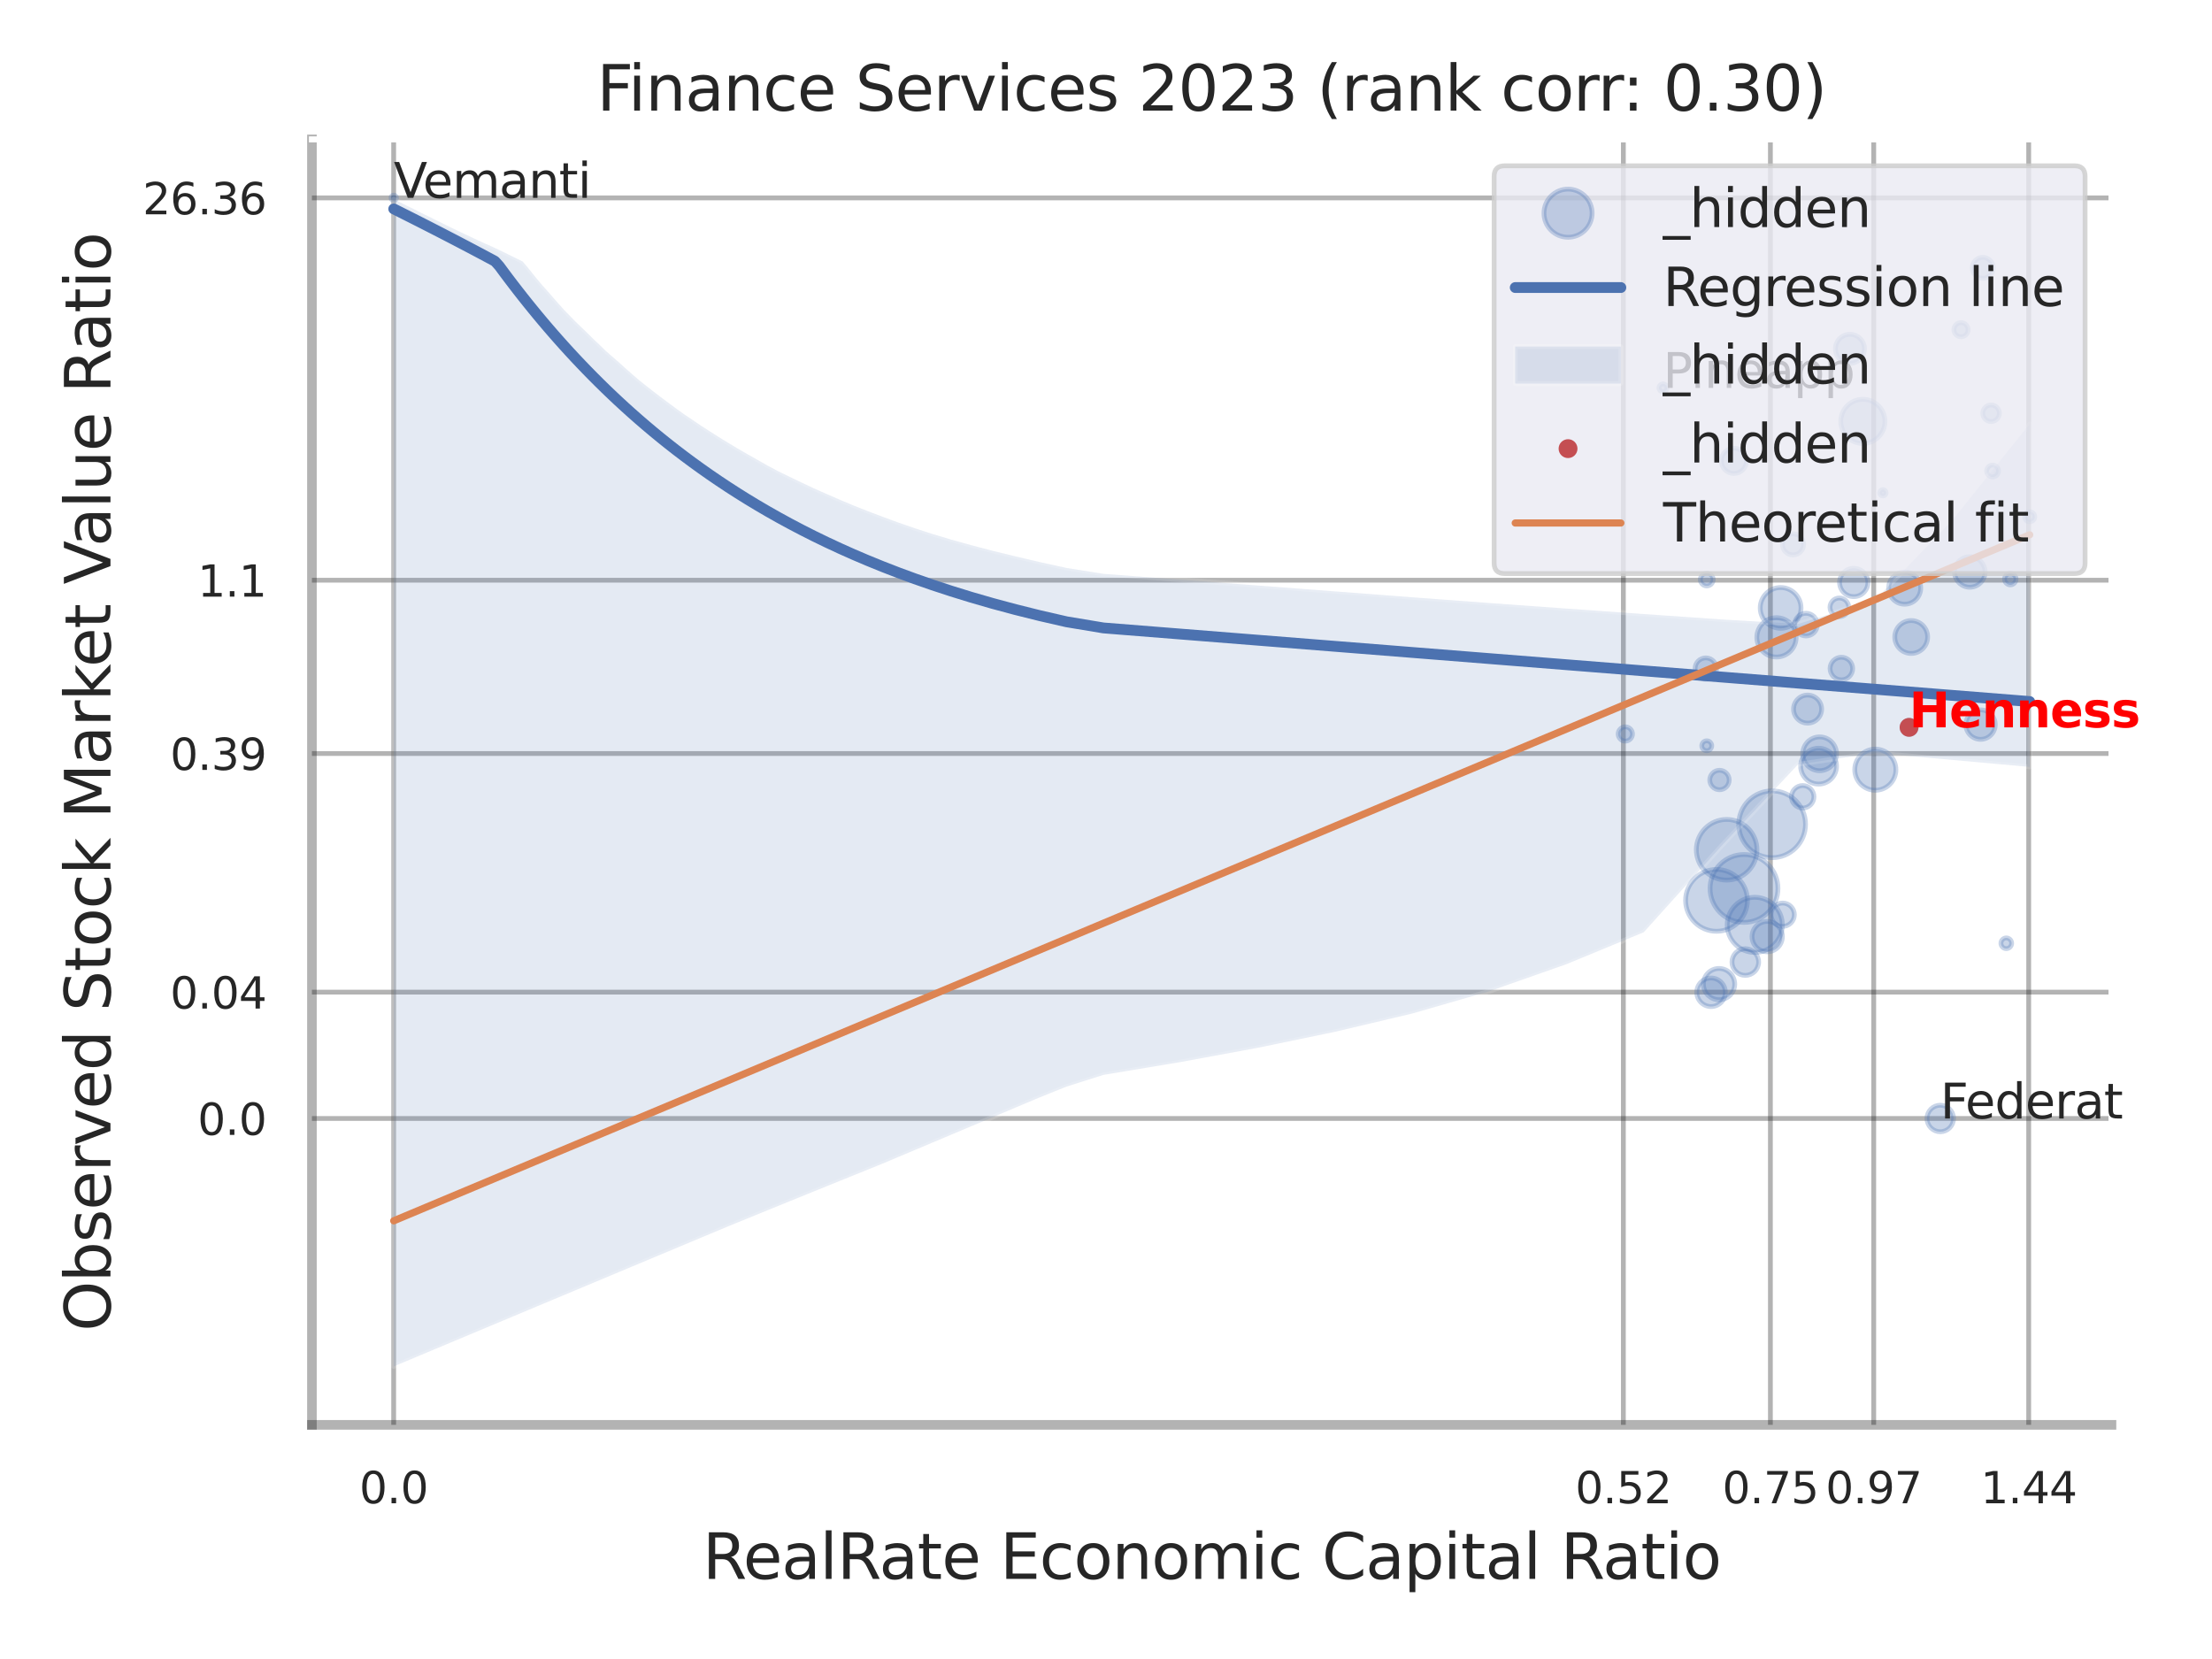 <?xml version="1.0" encoding="utf-8" standalone="no"?>
<!DOCTYPE svg PUBLIC "-//W3C//DTD SVG 1.1//EN"
  "http://www.w3.org/Graphics/SVG/1.1/DTD/svg11.dtd">
<svg xmlns:xlink="http://www.w3.org/1999/xlink" width="460.8pt" height="345.6pt" viewBox="0 0 460.8 345.6" xmlns="http://www.w3.org/2000/svg" version="1.1">
 <defs>
  <style type="text/css">*{stroke-linejoin: round; stroke-linecap: butt}</style>
 </defs>
 <g id="figure_1">
  <g id="patch_1">
   <path d="M 0 345.6 
L 460.8 345.6 
L 460.8 0 
L 0 0 
z
" style="fill: #ffffff"/>
  </g>
  <g id="axes_1">
   <g id="patch_2">
    <path d="M 64.98 296.82 
L 439.862 296.82 
L 439.862 29.04 
L 64.98 29.04 
z
" style="fill: #ffffff"/>
   </g>
   <g id="matplotlib.axis_1">
    <g id="xtick_1">
     <g id="line2d_1">
      <path d="M 82.009 296.82 
L 82.009 29.04 
" clip-path="url(#p654ef64bf8)" style="fill: none; stroke: #000000; stroke-opacity: 0.3; stroke-linecap: round"/>
     </g>
     <g id="text_1">
      <!-- 0.0 -->
      <g style="fill: #262626" transform="translate(74.852 313.159) scale(0.09 -0.09)">
       <defs>
        <path id="DejaVuSans-30" d="M 2034 4250 
Q 1547 4250 1301 3770 
Q 1056 3291 1056 2328 
Q 1056 1369 1301 889 
Q 1547 409 2034 409 
Q 2525 409 2770 889 
Q 3016 1369 3016 2328 
Q 3016 3291 2770 3770 
Q 2525 4250 2034 4250 
z
M 2034 4750 
Q 2819 4750 3233 4129 
Q 3647 3509 3647 2328 
Q 3647 1150 3233 529 
Q 2819 -91 2034 -91 
Q 1250 -91 836 529 
Q 422 1150 422 2328 
Q 422 3509 836 4129 
Q 1250 4750 2034 4750 
z
" transform="scale(0.016)"/>
        <path id="DejaVuSans-2e" d="M 684 794 
L 1344 794 
L 1344 0 
L 684 0 
L 684 794 
z
" transform="scale(0.016)"/>
       </defs>
       <use xlink:href="#DejaVuSans-30"/>
       <use xlink:href="#DejaVuSans-2e" transform="translate(63.623 0)"/>
       <use xlink:href="#DejaVuSans-30" transform="translate(95.41 0)"/>
      </g>
     </g>
    </g>
    <g id="xtick_2">
     <g id="line2d_2">
      <path d="M 338.177 296.82 
L 338.177 29.04 
" clip-path="url(#p654ef64bf8)" style="fill: none; stroke: #000000; stroke-opacity: 0.3; stroke-linecap: round"/>
     </g>
     <g id="text_2">
      <!-- 0.52 -->
      <g style="fill: #262626" transform="translate(328.158 313.159) scale(0.09 -0.09)">
       <defs>
        <path id="DejaVuSans-35" d="M 691 4666 
L 3169 4666 
L 3169 4134 
L 1269 4134 
L 1269 2991 
Q 1406 3038 1543 3061 
Q 1681 3084 1819 3084 
Q 2600 3084 3056 2656 
Q 3513 2228 3513 1497 
Q 3513 744 3044 326 
Q 2575 -91 1722 -91 
Q 1428 -91 1123 -41 
Q 819 9 494 109 
L 494 744 
Q 775 591 1075 516 
Q 1375 441 1709 441 
Q 2250 441 2565 725 
Q 2881 1009 2881 1497 
Q 2881 1984 2565 2268 
Q 2250 2553 1709 2553 
Q 1456 2553 1204 2497 
Q 953 2441 691 2322 
L 691 4666 
z
" transform="scale(0.016)"/>
        <path id="DejaVuSans-32" d="M 1228 531 
L 3431 531 
L 3431 0 
L 469 0 
L 469 531 
Q 828 903 1448 1529 
Q 2069 2156 2228 2338 
Q 2531 2678 2651 2914 
Q 2772 3150 2772 3378 
Q 2772 3750 2511 3984 
Q 2250 4219 1831 4219 
Q 1534 4219 1204 4116 
Q 875 4013 500 3803 
L 500 4441 
Q 881 4594 1212 4672 
Q 1544 4750 1819 4750 
Q 2544 4750 2975 4387 
Q 3406 4025 3406 3419 
Q 3406 3131 3298 2873 
Q 3191 2616 2906 2266 
Q 2828 2175 2409 1742 
Q 1991 1309 1228 531 
z
" transform="scale(0.016)"/>
       </defs>
       <use xlink:href="#DejaVuSans-30"/>
       <use xlink:href="#DejaVuSans-2e" transform="translate(63.623 0)"/>
       <use xlink:href="#DejaVuSans-35" transform="translate(95.41 0)"/>
       <use xlink:href="#DejaVuSans-32" transform="translate(159.033 0)"/>
      </g>
     </g>
    </g>
    <g id="xtick_3">
     <g id="line2d_3">
      <path d="M 368.806 296.82 
L 368.806 29.04 
" clip-path="url(#p654ef64bf8)" style="fill: none; stroke: #000000; stroke-opacity: 0.3; stroke-linecap: round"/>
     </g>
     <g id="text_3">
      <!-- 0.75 -->
      <g style="fill: #262626" transform="translate(358.787 313.159) scale(0.09 -0.09)">
       <defs>
        <path id="DejaVuSans-37" d="M 525 4666 
L 3525 4666 
L 3525 4397 
L 1831 0 
L 1172 0 
L 2766 4134 
L 525 4134 
L 525 4666 
z
" transform="scale(0.016)"/>
       </defs>
       <use xlink:href="#DejaVuSans-30"/>
       <use xlink:href="#DejaVuSans-2e" transform="translate(63.623 0)"/>
       <use xlink:href="#DejaVuSans-37" transform="translate(95.41 0)"/>
       <use xlink:href="#DejaVuSans-35" transform="translate(159.033 0)"/>
      </g>
     </g>
    </g>
    <g id="xtick_4">
     <g id="line2d_4">
      <path d="M 390.329 296.82 
L 390.329 29.04 
" clip-path="url(#p654ef64bf8)" style="fill: none; stroke: #000000; stroke-opacity: 0.3; stroke-linecap: round"/>
     </g>
     <g id="text_4">
      <!-- 0.97 -->
      <g style="fill: #262626" transform="translate(380.31 313.159) scale(0.09 -0.09)">
       <defs>
        <path id="DejaVuSans-39" d="M 703 97 
L 703 672 
Q 941 559 1184 500 
Q 1428 441 1663 441 
Q 2288 441 2617 861 
Q 2947 1281 2994 2138 
Q 2813 1869 2534 1725 
Q 2256 1581 1919 1581 
Q 1219 1581 811 2004 
Q 403 2428 403 3163 
Q 403 3881 828 4315 
Q 1253 4750 1959 4750 
Q 2769 4750 3195 4129 
Q 3622 3509 3622 2328 
Q 3622 1225 3098 567 
Q 2575 -91 1691 -91 
Q 1453 -91 1209 -44 
Q 966 3 703 97 
z
M 1959 2075 
Q 2384 2075 2632 2365 
Q 2881 2656 2881 3163 
Q 2881 3666 2632 3958 
Q 2384 4250 1959 4250 
Q 1534 4250 1286 3958 
Q 1038 3666 1038 3163 
Q 1038 2656 1286 2365 
Q 1534 2075 1959 2075 
z
" transform="scale(0.016)"/>
       </defs>
       <use xlink:href="#DejaVuSans-30"/>
       <use xlink:href="#DejaVuSans-2e" transform="translate(63.623 0)"/>
       <use xlink:href="#DejaVuSans-39" transform="translate(95.41 0)"/>
       <use xlink:href="#DejaVuSans-37" transform="translate(159.033 0)"/>
      </g>
     </g>
    </g>
    <g id="xtick_5">
     <g id="line2d_5">
      <path d="M 422.614 296.82 
L 422.614 29.04 
" clip-path="url(#p654ef64bf8)" style="fill: none; stroke: #000000; stroke-opacity: 0.3; stroke-linecap: round"/>
     </g>
     <g id="text_5">
      <!-- 1.44 -->
      <g style="fill: #262626" transform="translate(412.594 313.159) scale(0.09 -0.09)">
       <defs>
        <path id="DejaVuSans-31" d="M 794 531 
L 1825 531 
L 1825 4091 
L 703 3866 
L 703 4441 
L 1819 4666 
L 2450 4666 
L 2450 531 
L 3481 531 
L 3481 0 
L 794 0 
L 794 531 
z
" transform="scale(0.016)"/>
        <path id="DejaVuSans-34" d="M 2419 4116 
L 825 1625 
L 2419 1625 
L 2419 4116 
z
M 2253 4666 
L 3047 4666 
L 3047 1625 
L 3713 1625 
L 3713 1100 
L 3047 1100 
L 3047 0 
L 2419 0 
L 2419 1100 
L 313 1100 
L 313 1709 
L 2253 4666 
z
" transform="scale(0.016)"/>
       </defs>
       <use xlink:href="#DejaVuSans-31"/>
       <use xlink:href="#DejaVuSans-2e" transform="translate(63.623 0)"/>
       <use xlink:href="#DejaVuSans-34" transform="translate(95.41 0)"/>
       <use xlink:href="#DejaVuSans-34" transform="translate(159.033 0)"/>
      </g>
     </g>
    </g>
    <g id="xtick_6"/>
    <g id="xtick_7"/>
    <g id="xtick_8"/>
    <g id="text_6">
     <!-- RealRate Economic Capital Ratio -->
     <g style="fill: #262626" transform="translate(146.367 328.908) scale(0.13 -0.13)">
      <defs>
       <path id="DejaVuSans-52" d="M 2841 2188 
Q 3044 2119 3236 1894 
Q 3428 1669 3622 1275 
L 4263 0 
L 3584 0 
L 2988 1197 
Q 2756 1666 2539 1819 
Q 2322 1972 1947 1972 
L 1259 1972 
L 1259 0 
L 628 0 
L 628 4666 
L 2053 4666 
Q 2853 4666 3247 4331 
Q 3641 3997 3641 3322 
Q 3641 2881 3436 2590 
Q 3231 2300 2841 2188 
z
M 1259 4147 
L 1259 2491 
L 2053 2491 
Q 2509 2491 2742 2702 
Q 2975 2913 2975 3322 
Q 2975 3731 2742 3939 
Q 2509 4147 2053 4147 
L 1259 4147 
z
" transform="scale(0.016)"/>
       <path id="DejaVuSans-65" d="M 3597 1894 
L 3597 1613 
L 953 1613 
Q 991 1019 1311 708 
Q 1631 397 2203 397 
Q 2534 397 2845 478 
Q 3156 559 3463 722 
L 3463 178 
Q 3153 47 2828 -22 
Q 2503 -91 2169 -91 
Q 1331 -91 842 396 
Q 353 884 353 1716 
Q 353 2575 817 3079 
Q 1281 3584 2069 3584 
Q 2775 3584 3186 3129 
Q 3597 2675 3597 1894 
z
M 3022 2063 
Q 3016 2534 2758 2815 
Q 2500 3097 2075 3097 
Q 1594 3097 1305 2825 
Q 1016 2553 972 2059 
L 3022 2063 
z
" transform="scale(0.016)"/>
       <path id="DejaVuSans-61" d="M 2194 1759 
Q 1497 1759 1228 1600 
Q 959 1441 959 1056 
Q 959 750 1161 570 
Q 1363 391 1709 391 
Q 2188 391 2477 730 
Q 2766 1069 2766 1631 
L 2766 1759 
L 2194 1759 
z
M 3341 1997 
L 3341 0 
L 2766 0 
L 2766 531 
Q 2569 213 2275 61 
Q 1981 -91 1556 -91 
Q 1019 -91 701 211 
Q 384 513 384 1019 
Q 384 1609 779 1909 
Q 1175 2209 1959 2209 
L 2766 2209 
L 2766 2266 
Q 2766 2663 2505 2880 
Q 2244 3097 1772 3097 
Q 1472 3097 1187 3025 
Q 903 2953 641 2809 
L 641 3341 
Q 956 3463 1253 3523 
Q 1550 3584 1831 3584 
Q 2591 3584 2966 3190 
Q 3341 2797 3341 1997 
z
" transform="scale(0.016)"/>
       <path id="DejaVuSans-6c" d="M 603 4863 
L 1178 4863 
L 1178 0 
L 603 0 
L 603 4863 
z
" transform="scale(0.016)"/>
       <path id="DejaVuSans-74" d="M 1172 4494 
L 1172 3500 
L 2356 3500 
L 2356 3053 
L 1172 3053 
L 1172 1153 
Q 1172 725 1289 603 
Q 1406 481 1766 481 
L 2356 481 
L 2356 0 
L 1766 0 
Q 1100 0 847 248 
Q 594 497 594 1153 
L 594 3053 
L 172 3053 
L 172 3500 
L 594 3500 
L 594 4494 
L 1172 4494 
z
" transform="scale(0.016)"/>
       <path id="DejaVuSans-20" transform="scale(0.016)"/>
       <path id="DejaVuSans-45" d="M 628 4666 
L 3578 4666 
L 3578 4134 
L 1259 4134 
L 1259 2753 
L 3481 2753 
L 3481 2222 
L 1259 2222 
L 1259 531 
L 3634 531 
L 3634 0 
L 628 0 
L 628 4666 
z
" transform="scale(0.016)"/>
       <path id="DejaVuSans-63" d="M 3122 3366 
L 3122 2828 
Q 2878 2963 2633 3030 
Q 2388 3097 2138 3097 
Q 1578 3097 1268 2742 
Q 959 2388 959 1747 
Q 959 1106 1268 751 
Q 1578 397 2138 397 
Q 2388 397 2633 464 
Q 2878 531 3122 666 
L 3122 134 
Q 2881 22 2623 -34 
Q 2366 -91 2075 -91 
Q 1284 -91 818 406 
Q 353 903 353 1747 
Q 353 2603 823 3093 
Q 1294 3584 2113 3584 
Q 2378 3584 2631 3529 
Q 2884 3475 3122 3366 
z
" transform="scale(0.016)"/>
       <path id="DejaVuSans-6f" d="M 1959 3097 
Q 1497 3097 1228 2736 
Q 959 2375 959 1747 
Q 959 1119 1226 758 
Q 1494 397 1959 397 
Q 2419 397 2687 759 
Q 2956 1122 2956 1747 
Q 2956 2369 2687 2733 
Q 2419 3097 1959 3097 
z
M 1959 3584 
Q 2709 3584 3137 3096 
Q 3566 2609 3566 1747 
Q 3566 888 3137 398 
Q 2709 -91 1959 -91 
Q 1206 -91 779 398 
Q 353 888 353 1747 
Q 353 2609 779 3096 
Q 1206 3584 1959 3584 
z
" transform="scale(0.016)"/>
       <path id="DejaVuSans-6e" d="M 3513 2113 
L 3513 0 
L 2938 0 
L 2938 2094 
Q 2938 2591 2744 2837 
Q 2550 3084 2163 3084 
Q 1697 3084 1428 2787 
Q 1159 2491 1159 1978 
L 1159 0 
L 581 0 
L 581 3500 
L 1159 3500 
L 1159 2956 
Q 1366 3272 1645 3428 
Q 1925 3584 2291 3584 
Q 2894 3584 3203 3211 
Q 3513 2838 3513 2113 
z
" transform="scale(0.016)"/>
       <path id="DejaVuSans-6d" d="M 3328 2828 
Q 3544 3216 3844 3400 
Q 4144 3584 4550 3584 
Q 5097 3584 5394 3201 
Q 5691 2819 5691 2113 
L 5691 0 
L 5113 0 
L 5113 2094 
Q 5113 2597 4934 2840 
Q 4756 3084 4391 3084 
Q 3944 3084 3684 2787 
Q 3425 2491 3425 1978 
L 3425 0 
L 2847 0 
L 2847 2094 
Q 2847 2600 2669 2842 
Q 2491 3084 2119 3084 
Q 1678 3084 1418 2786 
Q 1159 2488 1159 1978 
L 1159 0 
L 581 0 
L 581 3500 
L 1159 3500 
L 1159 2956 
Q 1356 3278 1631 3431 
Q 1906 3584 2284 3584 
Q 2666 3584 2933 3390 
Q 3200 3197 3328 2828 
z
" transform="scale(0.016)"/>
       <path id="DejaVuSans-69" d="M 603 3500 
L 1178 3500 
L 1178 0 
L 603 0 
L 603 3500 
z
M 603 4863 
L 1178 4863 
L 1178 4134 
L 603 4134 
L 603 4863 
z
" transform="scale(0.016)"/>
       <path id="DejaVuSans-43" d="M 4122 4306 
L 4122 3641 
Q 3803 3938 3442 4084 
Q 3081 4231 2675 4231 
Q 1875 4231 1450 3742 
Q 1025 3253 1025 2328 
Q 1025 1406 1450 917 
Q 1875 428 2675 428 
Q 3081 428 3442 575 
Q 3803 722 4122 1019 
L 4122 359 
Q 3791 134 3420 21 
Q 3050 -91 2638 -91 
Q 1578 -91 968 557 
Q 359 1206 359 2328 
Q 359 3453 968 4101 
Q 1578 4750 2638 4750 
Q 3056 4750 3426 4639 
Q 3797 4528 4122 4306 
z
" transform="scale(0.016)"/>
       <path id="DejaVuSans-70" d="M 1159 525 
L 1159 -1331 
L 581 -1331 
L 581 3500 
L 1159 3500 
L 1159 2969 
Q 1341 3281 1617 3432 
Q 1894 3584 2278 3584 
Q 2916 3584 3314 3078 
Q 3713 2572 3713 1747 
Q 3713 922 3314 415 
Q 2916 -91 2278 -91 
Q 1894 -91 1617 61 
Q 1341 213 1159 525 
z
M 3116 1747 
Q 3116 2381 2855 2742 
Q 2594 3103 2138 3103 
Q 1681 3103 1420 2742 
Q 1159 2381 1159 1747 
Q 1159 1113 1420 752 
Q 1681 391 2138 391 
Q 2594 391 2855 752 
Q 3116 1113 3116 1747 
z
" transform="scale(0.016)"/>
      </defs>
      <use xlink:href="#DejaVuSans-52"/>
      <use xlink:href="#DejaVuSans-65" transform="translate(64.982 0)"/>
      <use xlink:href="#DejaVuSans-61" transform="translate(126.506 0)"/>
      <use xlink:href="#DejaVuSans-6c" transform="translate(187.785 0)"/>
      <use xlink:href="#DejaVuSans-52" transform="translate(215.568 0)"/>
      <use xlink:href="#DejaVuSans-61" transform="translate(282.801 0)"/>
      <use xlink:href="#DejaVuSans-74" transform="translate(344.08 0)"/>
      <use xlink:href="#DejaVuSans-65" transform="translate(383.289 0)"/>
      <use xlink:href="#DejaVuSans-20" transform="translate(444.812 0)"/>
      <use xlink:href="#DejaVuSans-45" transform="translate(476.6 0)"/>
      <use xlink:href="#DejaVuSans-63" transform="translate(539.783 0)"/>
      <use xlink:href="#DejaVuSans-6f" transform="translate(594.764 0)"/>
      <use xlink:href="#DejaVuSans-6e" transform="translate(655.945 0)"/>
      <use xlink:href="#DejaVuSans-6f" transform="translate(719.324 0)"/>
      <use xlink:href="#DejaVuSans-6d" transform="translate(780.506 0)"/>
      <use xlink:href="#DejaVuSans-69" transform="translate(877.918 0)"/>
      <use xlink:href="#DejaVuSans-63" transform="translate(905.701 0)"/>
      <use xlink:href="#DejaVuSans-20" transform="translate(960.682 0)"/>
      <use xlink:href="#DejaVuSans-43" transform="translate(992.469 0)"/>
      <use xlink:href="#DejaVuSans-61" transform="translate(1062.293 0)"/>
      <use xlink:href="#DejaVuSans-70" transform="translate(1123.572 0)"/>
      <use xlink:href="#DejaVuSans-69" transform="translate(1187.049 0)"/>
      <use xlink:href="#DejaVuSans-74" transform="translate(1214.832 0)"/>
      <use xlink:href="#DejaVuSans-61" transform="translate(1254.041 0)"/>
      <use xlink:href="#DejaVuSans-6c" transform="translate(1315.32 0)"/>
      <use xlink:href="#DejaVuSans-20" transform="translate(1343.104 0)"/>
      <use xlink:href="#DejaVuSans-52" transform="translate(1374.891 0)"/>
      <use xlink:href="#DejaVuSans-61" transform="translate(1442.123 0)"/>
      <use xlink:href="#DejaVuSans-74" transform="translate(1503.402 0)"/>
      <use xlink:href="#DejaVuSans-69" transform="translate(1542.611 0)"/>
      <use xlink:href="#DejaVuSans-6f" transform="translate(1570.395 0)"/>
     </g>
    </g>
   </g>
   <g id="matplotlib.axis_2">
    <g id="ytick_1">
     <g id="line2d_6">
      <path d="M 64.98 232.999 
L 439.862 232.999 
" clip-path="url(#p654ef64bf8)" style="fill: none; stroke: #000000; stroke-opacity: 0.3; stroke-linecap: round"/>
     </g>
     <g id="text_7">
      <!-- 0.0 -->
      <g style="fill: #262626" transform="translate(41.167 236.418) scale(0.09 -0.09)">
       <use xlink:href="#DejaVuSans-30"/>
       <use xlink:href="#DejaVuSans-2e" transform="translate(63.623 0)"/>
       <use xlink:href="#DejaVuSans-30" transform="translate(95.41 0)"/>
      </g>
     </g>
    </g>
    <g id="ytick_2">
     <g id="line2d_7">
      <path d="M 64.98 206.676 
L 439.862 206.676 
" clip-path="url(#p654ef64bf8)" style="fill: none; stroke: #000000; stroke-opacity: 0.3; stroke-linecap: round"/>
     </g>
     <g id="text_8">
      <!-- 0.04 -->
      <g style="fill: #262626" transform="translate(35.441 210.096) scale(0.09 -0.09)">
       <use xlink:href="#DejaVuSans-30"/>
       <use xlink:href="#DejaVuSans-2e" transform="translate(63.623 0)"/>
       <use xlink:href="#DejaVuSans-30" transform="translate(95.41 0)"/>
       <use xlink:href="#DejaVuSans-34" transform="translate(159.033 0)"/>
      </g>
     </g>
    </g>
    <g id="ytick_3">
     <g id="line2d_8">
      <path d="M 64.98 156.97 
L 439.862 156.97 
" clip-path="url(#p654ef64bf8)" style="fill: none; stroke: #000000; stroke-opacity: 0.3; stroke-linecap: round"/>
     </g>
     <g id="text_9">
      <!-- 0.39 -->
      <g style="fill: #262626" transform="translate(35.441 160.39) scale(0.09 -0.09)">
       <defs>
        <path id="DejaVuSans-33" d="M 2597 2516 
Q 3050 2419 3304 2112 
Q 3559 1806 3559 1356 
Q 3559 666 3084 287 
Q 2609 -91 1734 -91 
Q 1441 -91 1130 -33 
Q 819 25 488 141 
L 488 750 
Q 750 597 1062 519 
Q 1375 441 1716 441 
Q 2309 441 2620 675 
Q 2931 909 2931 1356 
Q 2931 1769 2642 2001 
Q 2353 2234 1838 2234 
L 1294 2234 
L 1294 2753 
L 1863 2753 
Q 2328 2753 2575 2939 
Q 2822 3125 2822 3475 
Q 2822 3834 2567 4026 
Q 2313 4219 1838 4219 
Q 1578 4219 1281 4162 
Q 984 4106 628 3988 
L 628 4550 
Q 988 4650 1302 4700 
Q 1616 4750 1894 4750 
Q 2613 4750 3031 4423 
Q 3450 4097 3450 3541 
Q 3450 3153 3228 2886 
Q 3006 2619 2597 2516 
z
" transform="scale(0.016)"/>
       </defs>
       <use xlink:href="#DejaVuSans-30"/>
       <use xlink:href="#DejaVuSans-2e" transform="translate(63.623 0)"/>
       <use xlink:href="#DejaVuSans-33" transform="translate(95.41 0)"/>
       <use xlink:href="#DejaVuSans-39" transform="translate(159.033 0)"/>
      </g>
     </g>
    </g>
    <g id="ytick_4">
     <g id="line2d_9">
      <path d="M 64.98 120.869 
L 439.862 120.869 
" clip-path="url(#p654ef64bf8)" style="fill: none; stroke: #000000; stroke-opacity: 0.3; stroke-linecap: round"/>
     </g>
     <g id="text_10">
      <!-- 1.1 -->
      <g style="fill: #262626" transform="translate(41.167 124.289) scale(0.09 -0.09)">
       <use xlink:href="#DejaVuSans-31"/>
       <use xlink:href="#DejaVuSans-2e" transform="translate(63.623 0)"/>
       <use xlink:href="#DejaVuSans-31" transform="translate(95.41 0)"/>
      </g>
     </g>
    </g>
    <g id="ytick_5">
     <g id="line2d_10">
      <path d="M 64.98 41.227 
L 439.862 41.227 
" clip-path="url(#p654ef64bf8)" style="fill: none; stroke: #000000; stroke-opacity: 0.3; stroke-linecap: round"/>
     </g>
     <g id="text_11">
      <!-- 26.36 -->
      <g style="fill: #262626" transform="translate(29.715 44.647) scale(0.09 -0.09)">
       <defs>
        <path id="DejaVuSans-36" d="M 2113 2584 
Q 1688 2584 1439 2293 
Q 1191 2003 1191 1497 
Q 1191 994 1439 701 
Q 1688 409 2113 409 
Q 2538 409 2786 701 
Q 3034 994 3034 1497 
Q 3034 2003 2786 2293 
Q 2538 2584 2113 2584 
z
M 3366 4563 
L 3366 3988 
Q 3128 4100 2886 4159 
Q 2644 4219 2406 4219 
Q 1781 4219 1451 3797 
Q 1122 3375 1075 2522 
Q 1259 2794 1537 2939 
Q 1816 3084 2150 3084 
Q 2853 3084 3261 2657 
Q 3669 2231 3669 1497 
Q 3669 778 3244 343 
Q 2819 -91 2113 -91 
Q 1303 -91 875 529 
Q 447 1150 447 2328 
Q 447 3434 972 4092 
Q 1497 4750 2381 4750 
Q 2619 4750 2861 4703 
Q 3103 4656 3366 4563 
z
" transform="scale(0.016)"/>
       </defs>
       <use xlink:href="#DejaVuSans-32"/>
       <use xlink:href="#DejaVuSans-36" transform="translate(63.623 0)"/>
       <use xlink:href="#DejaVuSans-2e" transform="translate(127.246 0)"/>
       <use xlink:href="#DejaVuSans-33" transform="translate(159.033 0)"/>
       <use xlink:href="#DejaVuSans-36" transform="translate(222.656 0)"/>
      </g>
     </g>
    </g>
    <g id="ytick_6"/>
    <g id="ytick_7"/>
    <g id="ytick_8"/>
    <g id="ytick_9"/>
    <g id="text_12">
     <!-- Observed Stock Market Value Ratio -->
     <g style="fill: #262626" transform="translate(23.011 277.332) rotate(-90) scale(0.13 -0.13)">
      <defs>
       <path id="DejaVuSans-4f" d="M 2522 4238 
Q 1834 4238 1429 3725 
Q 1025 3213 1025 2328 
Q 1025 1447 1429 934 
Q 1834 422 2522 422 
Q 3209 422 3611 934 
Q 4013 1447 4013 2328 
Q 4013 3213 3611 3725 
Q 3209 4238 2522 4238 
z
M 2522 4750 
Q 3503 4750 4090 4092 
Q 4678 3434 4678 2328 
Q 4678 1225 4090 567 
Q 3503 -91 2522 -91 
Q 1538 -91 948 565 
Q 359 1222 359 2328 
Q 359 3434 948 4092 
Q 1538 4750 2522 4750 
z
" transform="scale(0.016)"/>
       <path id="DejaVuSans-62" d="M 3116 1747 
Q 3116 2381 2855 2742 
Q 2594 3103 2138 3103 
Q 1681 3103 1420 2742 
Q 1159 2381 1159 1747 
Q 1159 1113 1420 752 
Q 1681 391 2138 391 
Q 2594 391 2855 752 
Q 3116 1113 3116 1747 
z
M 1159 2969 
Q 1341 3281 1617 3432 
Q 1894 3584 2278 3584 
Q 2916 3584 3314 3078 
Q 3713 2572 3713 1747 
Q 3713 922 3314 415 
Q 2916 -91 2278 -91 
Q 1894 -91 1617 61 
Q 1341 213 1159 525 
L 1159 0 
L 581 0 
L 581 4863 
L 1159 4863 
L 1159 2969 
z
" transform="scale(0.016)"/>
       <path id="DejaVuSans-73" d="M 2834 3397 
L 2834 2853 
Q 2591 2978 2328 3040 
Q 2066 3103 1784 3103 
Q 1356 3103 1142 2972 
Q 928 2841 928 2578 
Q 928 2378 1081 2264 
Q 1234 2150 1697 2047 
L 1894 2003 
Q 2506 1872 2764 1633 
Q 3022 1394 3022 966 
Q 3022 478 2636 193 
Q 2250 -91 1575 -91 
Q 1294 -91 989 -36 
Q 684 19 347 128 
L 347 722 
Q 666 556 975 473 
Q 1284 391 1588 391 
Q 1994 391 2212 530 
Q 2431 669 2431 922 
Q 2431 1156 2273 1281 
Q 2116 1406 1581 1522 
L 1381 1569 
Q 847 1681 609 1914 
Q 372 2147 372 2553 
Q 372 3047 722 3315 
Q 1072 3584 1716 3584 
Q 2034 3584 2315 3537 
Q 2597 3491 2834 3397 
z
" transform="scale(0.016)"/>
       <path id="DejaVuSans-72" d="M 2631 2963 
Q 2534 3019 2420 3045 
Q 2306 3072 2169 3072 
Q 1681 3072 1420 2755 
Q 1159 2438 1159 1844 
L 1159 0 
L 581 0 
L 581 3500 
L 1159 3500 
L 1159 2956 
Q 1341 3275 1631 3429 
Q 1922 3584 2338 3584 
Q 2397 3584 2469 3576 
Q 2541 3569 2628 3553 
L 2631 2963 
z
" transform="scale(0.016)"/>
       <path id="DejaVuSans-76" d="M 191 3500 
L 800 3500 
L 1894 563 
L 2988 3500 
L 3597 3500 
L 2284 0 
L 1503 0 
L 191 3500 
z
" transform="scale(0.016)"/>
       <path id="DejaVuSans-64" d="M 2906 2969 
L 2906 4863 
L 3481 4863 
L 3481 0 
L 2906 0 
L 2906 525 
Q 2725 213 2448 61 
Q 2172 -91 1784 -91 
Q 1150 -91 751 415 
Q 353 922 353 1747 
Q 353 2572 751 3078 
Q 1150 3584 1784 3584 
Q 2172 3584 2448 3432 
Q 2725 3281 2906 2969 
z
M 947 1747 
Q 947 1113 1208 752 
Q 1469 391 1925 391 
Q 2381 391 2643 752 
Q 2906 1113 2906 1747 
Q 2906 2381 2643 2742 
Q 2381 3103 1925 3103 
Q 1469 3103 1208 2742 
Q 947 2381 947 1747 
z
" transform="scale(0.016)"/>
       <path id="DejaVuSans-53" d="M 3425 4513 
L 3425 3897 
Q 3066 4069 2747 4153 
Q 2428 4238 2131 4238 
Q 1616 4238 1336 4038 
Q 1056 3838 1056 3469 
Q 1056 3159 1242 3001 
Q 1428 2844 1947 2747 
L 2328 2669 
Q 3034 2534 3370 2195 
Q 3706 1856 3706 1288 
Q 3706 609 3251 259 
Q 2797 -91 1919 -91 
Q 1588 -91 1214 -16 
Q 841 59 441 206 
L 441 856 
Q 825 641 1194 531 
Q 1563 422 1919 422 
Q 2459 422 2753 634 
Q 3047 847 3047 1241 
Q 3047 1584 2836 1778 
Q 2625 1972 2144 2069 
L 1759 2144 
Q 1053 2284 737 2584 
Q 422 2884 422 3419 
Q 422 4038 858 4394 
Q 1294 4750 2059 4750 
Q 2388 4750 2728 4690 
Q 3069 4631 3425 4513 
z
" transform="scale(0.016)"/>
       <path id="DejaVuSans-6b" d="M 581 4863 
L 1159 4863 
L 1159 1991 
L 2875 3500 
L 3609 3500 
L 1753 1863 
L 3688 0 
L 2938 0 
L 1159 1709 
L 1159 0 
L 581 0 
L 581 4863 
z
" transform="scale(0.016)"/>
       <path id="DejaVuSans-4d" d="M 628 4666 
L 1569 4666 
L 2759 1491 
L 3956 4666 
L 4897 4666 
L 4897 0 
L 4281 0 
L 4281 4097 
L 3078 897 
L 2444 897 
L 1241 4097 
L 1241 0 
L 628 0 
L 628 4666 
z
" transform="scale(0.016)"/>
       <path id="DejaVuSans-56" d="M 1831 0 
L 50 4666 
L 709 4666 
L 2188 738 
L 3669 4666 
L 4325 4666 
L 2547 0 
L 1831 0 
z
" transform="scale(0.016)"/>
       <path id="DejaVuSans-75" d="M 544 1381 
L 544 3500 
L 1119 3500 
L 1119 1403 
Q 1119 906 1312 657 
Q 1506 409 1894 409 
Q 2359 409 2629 706 
Q 2900 1003 2900 1516 
L 2900 3500 
L 3475 3500 
L 3475 0 
L 2900 0 
L 2900 538 
Q 2691 219 2414 64 
Q 2138 -91 1772 -91 
Q 1169 -91 856 284 
Q 544 659 544 1381 
z
M 1991 3584 
L 1991 3584 
z
" transform="scale(0.016)"/>
      </defs>
      <use xlink:href="#DejaVuSans-4f"/>
      <use xlink:href="#DejaVuSans-62" transform="translate(78.711 0)"/>
      <use xlink:href="#DejaVuSans-73" transform="translate(142.188 0)"/>
      <use xlink:href="#DejaVuSans-65" transform="translate(194.287 0)"/>
      <use xlink:href="#DejaVuSans-72" transform="translate(255.811 0)"/>
      <use xlink:href="#DejaVuSans-76" transform="translate(296.924 0)"/>
      <use xlink:href="#DejaVuSans-65" transform="translate(356.104 0)"/>
      <use xlink:href="#DejaVuSans-64" transform="translate(417.627 0)"/>
      <use xlink:href="#DejaVuSans-20" transform="translate(481.104 0)"/>
      <use xlink:href="#DejaVuSans-53" transform="translate(512.891 0)"/>
      <use xlink:href="#DejaVuSans-74" transform="translate(576.367 0)"/>
      <use xlink:href="#DejaVuSans-6f" transform="translate(615.576 0)"/>
      <use xlink:href="#DejaVuSans-63" transform="translate(676.758 0)"/>
      <use xlink:href="#DejaVuSans-6b" transform="translate(731.738 0)"/>
      <use xlink:href="#DejaVuSans-20" transform="translate(789.648 0)"/>
      <use xlink:href="#DejaVuSans-4d" transform="translate(821.436 0)"/>
      <use xlink:href="#DejaVuSans-61" transform="translate(907.715 0)"/>
      <use xlink:href="#DejaVuSans-72" transform="translate(968.994 0)"/>
      <use xlink:href="#DejaVuSans-6b" transform="translate(1010.107 0)"/>
      <use xlink:href="#DejaVuSans-65" transform="translate(1064.393 0)"/>
      <use xlink:href="#DejaVuSans-74" transform="translate(1125.916 0)"/>
      <use xlink:href="#DejaVuSans-20" transform="translate(1165.125 0)"/>
      <use xlink:href="#DejaVuSans-56" transform="translate(1196.912 0)"/>
      <use xlink:href="#DejaVuSans-61" transform="translate(1257.57 0)"/>
      <use xlink:href="#DejaVuSans-6c" transform="translate(1318.85 0)"/>
      <use xlink:href="#DejaVuSans-75" transform="translate(1346.633 0)"/>
      <use xlink:href="#DejaVuSans-65" transform="translate(1410.012 0)"/>
      <use xlink:href="#DejaVuSans-20" transform="translate(1471.535 0)"/>
      <use xlink:href="#DejaVuSans-52" transform="translate(1503.322 0)"/>
      <use xlink:href="#DejaVuSans-61" transform="translate(1570.555 0)"/>
      <use xlink:href="#DejaVuSans-74" transform="translate(1631.834 0)"/>
      <use xlink:href="#DejaVuSans-69" transform="translate(1671.043 0)"/>
      <use xlink:href="#DejaVuSans-6f" transform="translate(1698.826 0)"/>
     </g>
    </g>
   </g>
   <g id="PathCollection_1">
    <path d="M 371.364 192.983 
C 372.009 192.983 372.628 192.727 373.084 192.271 
C 373.539 191.815 373.796 191.197 373.796 190.552 
C 373.796 189.907 373.539 189.289 373.084 188.833 
C 372.628 188.377 372.009 188.12 371.364 188.12 
C 370.72 188.12 370.101 188.377 369.645 188.833 
C 369.189 189.289 368.933 189.907 368.933 190.552 
C 368.933 191.197 369.189 191.815 369.645 192.271 
C 370.101 192.727 370.72 192.983 371.364 192.983 
z
" clip-path="url(#p654ef64bf8)" style="fill: #4c72b0; fill-opacity: 0.3; stroke: #4c72b0; stroke-opacity: 0.3"/>
    <path d="M 408.517 70.165 
C 408.91 70.165 409.286 70.009 409.563 69.732 
C 409.841 69.454 409.996 69.078 409.996 68.686 
C 409.996 68.294 409.841 67.917 409.563 67.64 
C 409.286 67.363 408.91 67.207 408.517 67.207 
C 408.125 67.207 407.749 67.363 407.471 67.64 
C 407.194 67.917 407.038 68.294 407.038 68.686 
C 407.038 69.078 407.194 69.454 407.471 69.732 
C 407.749 70.009 408.125 70.165 408.517 70.165 
z
" clip-path="url(#p654ef64bf8)" style="fill: #4c72b0; fill-opacity: 0.3; stroke: #4c72b0; stroke-opacity: 0.3"/>
    <path d="M 418.782 121.835 
C 419.098 121.835 419.401 121.71 419.624 121.486 
C 419.848 121.263 419.973 120.96 419.973 120.644 
C 419.973 120.328 419.848 120.025 419.624 119.802 
C 419.401 119.578 419.098 119.453 418.782 119.453 
C 418.466 119.453 418.163 119.578 417.94 119.802 
C 417.716 120.025 417.591 120.328 417.591 120.644 
C 417.591 120.96 417.716 121.263 417.94 121.486 
C 418.163 121.71 418.466 121.835 418.782 121.835 
z
" clip-path="url(#p654ef64bf8)" style="fill: #4c72b0; fill-opacity: 0.3; stroke: #4c72b0; stroke-opacity: 0.3"/>
    <path d="M 359.691 183.338 
C 361.367 183.338 362.973 182.673 364.158 181.488 
C 365.342 180.304 366.008 178.697 366.008 177.022 
C 366.008 175.346 365.342 173.74 364.158 172.555 
C 362.973 171.37 361.367 170.705 359.691 170.705 
C 358.016 170.705 356.409 171.37 355.225 172.555 
C 354.04 173.74 353.375 175.346 353.375 177.022 
C 353.375 178.697 354.04 180.304 355.225 181.488 
C 356.409 182.673 358.016 183.338 359.691 183.338 
z
" clip-path="url(#p654ef64bf8)" style="fill: #4c72b0; fill-opacity: 0.3; stroke: #4c72b0; stroke-opacity: 0.3"/>
    <path d="M 376.556 150.647 
C 377.332 150.647 378.076 150.339 378.625 149.79 
C 379.174 149.241 379.482 148.497 379.482 147.721 
C 379.482 146.946 379.174 146.201 378.625 145.653 
C 378.076 145.104 377.332 144.796 376.556 144.796 
C 375.78 144.796 375.036 145.104 374.488 145.653 
C 373.939 146.201 373.631 146.946 373.631 147.721 
C 373.631 148.497 373.939 149.241 374.488 149.79 
C 375.036 150.339 375.78 150.647 376.556 150.647 
z
" clip-path="url(#p654ef64bf8)" style="fill: #4c72b0; fill-opacity: 0.3; stroke: #4c72b0; stroke-opacity: 0.3"/>
    <path d="M 363.58 203.192 
C 364.316 203.192 365.023 202.899 365.544 202.378 
C 366.065 201.857 366.358 201.15 366.358 200.413 
C 366.358 199.677 366.065 198.97 365.544 198.449 
C 365.023 197.928 364.316 197.635 363.58 197.635 
C 362.843 197.635 362.136 197.928 361.615 198.449 
C 361.094 198.97 360.801 199.677 360.801 200.413 
C 360.801 201.15 361.094 201.857 361.615 202.378 
C 362.136 202.899 362.843 203.192 363.58 203.192 
z
" clip-path="url(#p654ef64bf8)" style="fill: #4c72b0; fill-opacity: 0.3; stroke: #4c72b0; stroke-opacity: 0.3"/>
    <path d="M 414.779 87.821 
C 415.238 87.821 415.678 87.639 416.002 87.314 
C 416.327 86.99 416.509 86.549 416.509 86.09 
C 416.509 85.631 416.327 85.191 416.002 84.867 
C 415.678 84.542 415.238 84.36 414.779 84.36 
C 414.32 84.36 413.88 84.542 413.555 84.867 
C 413.231 85.191 413.048 85.631 413.048 86.09 
C 413.048 86.549 413.231 86.99 413.555 87.314 
C 413.88 87.639 414.32 87.821 414.779 87.821 
z
" clip-path="url(#p654ef64bf8)" style="fill: #4c72b0; fill-opacity: 0.3; stroke: #4c72b0; stroke-opacity: 0.3"/>
    <path d="M 390.667 164.624 
C 391.804 164.624 392.894 164.172 393.698 163.369 
C 394.502 162.565 394.954 161.474 394.954 160.338 
C 394.954 159.201 394.502 158.111 393.698 157.307 
C 392.894 156.503 391.804 156.051 390.667 156.051 
C 389.53 156.051 388.44 156.503 387.636 157.307 
C 386.832 158.111 386.381 159.201 386.381 160.338 
C 386.381 161.474 386.832 162.565 387.636 163.369 
C 388.44 164.172 389.53 164.624 390.667 164.624 
z
" clip-path="url(#p654ef64bf8)" style="fill: #4c72b0; fill-opacity: 0.3; stroke: #4c72b0; stroke-opacity: 0.3"/>
    <path d="M 378.846 163.342 
C 379.837 163.342 380.788 162.948 381.489 162.247 
C 382.189 161.546 382.583 160.596 382.583 159.605 
C 382.583 158.613 382.189 157.663 381.489 156.962 
C 380.788 156.261 379.837 155.867 378.846 155.867 
C 377.855 155.867 376.904 156.261 376.203 156.962 
C 375.503 157.663 375.109 158.613 375.109 159.605 
C 375.109 160.596 375.503 161.546 376.203 162.247 
C 376.904 162.948 377.855 163.342 378.846 163.342 
z
" clip-path="url(#p654ef64bf8)" style="fill: #4c72b0; fill-opacity: 0.3; stroke: #4c72b0; stroke-opacity: 0.3"/>
    <path d="M 398.139 136.125 
C 399.047 136.125 399.919 135.764 400.561 135.122 
C 401.203 134.479 401.564 133.608 401.564 132.7 
C 401.564 131.792 401.203 130.92 400.561 130.278 
C 399.919 129.636 399.047 129.275 398.139 129.275 
C 397.231 129.275 396.359 129.636 395.717 130.278 
C 395.075 130.92 394.714 131.792 394.714 132.7 
C 394.714 133.608 395.075 134.479 395.717 135.122 
C 396.359 135.764 397.231 136.125 398.139 136.125 
z
" clip-path="url(#p654ef64bf8)" style="fill: #4c72b0; fill-opacity: 0.3; stroke: #4c72b0; stroke-opacity: 0.3"/>
    <path d="M 415.093 99.36 
C 415.422 99.36 415.737 99.229 415.97 98.997 
C 416.202 98.765 416.332 98.449 416.332 98.121 
C 416.332 97.792 416.202 97.477 415.97 97.245 
C 415.737 97.012 415.422 96.882 415.093 96.882 
C 414.765 96.882 414.45 97.012 414.217 97.245 
C 413.985 97.477 413.854 97.792 413.854 98.121 
C 413.854 98.449 413.985 98.765 414.217 98.997 
C 414.45 99.229 414.765 99.36 415.093 99.36 
z
" clip-path="url(#p654ef64bf8)" style="fill: #4c72b0; fill-opacity: 0.3; stroke: #4c72b0; stroke-opacity: 0.3"/>
    <path d="M 404.192 235.762 
C 404.925 235.762 405.628 235.471 406.146 234.953 
C 406.665 234.435 406.956 233.732 406.956 232.999 
C 406.956 232.266 406.665 231.562 406.146 231.044 
C 405.628 230.526 404.925 230.235 404.192 230.235 
C 403.459 230.235 402.756 230.526 402.238 231.044 
C 401.719 231.562 401.428 232.266 401.428 232.999 
C 401.428 233.732 401.719 234.435 402.238 234.953 
C 402.756 235.471 403.459 235.762 404.192 235.762 
z
" clip-path="url(#p654ef64bf8)" style="fill: #4c72b0; fill-opacity: 0.3; stroke: #4c72b0; stroke-opacity: 0.3"/>
    <path d="M 397.692 152.983 
C 398.08 152.983 398.453 152.829 398.728 152.554 
C 399.002 152.28 399.157 151.907 399.157 151.519 
C 399.157 151.13 399.002 150.758 398.728 150.483 
C 398.453 150.208 398.08 150.054 397.692 150.054 
C 397.304 150.054 396.931 150.208 396.656 150.483 
C 396.382 150.758 396.227 151.13 396.227 151.519 
C 396.227 151.907 396.382 152.28 396.656 152.554 
C 396.931 152.829 397.304 152.983 397.692 152.983 
z
" clip-path="url(#p654ef64bf8)" style="fill: #4c72b0; fill-opacity: 0.3; stroke: #4c72b0; stroke-opacity: 0.3"/>
    <path d="M 370.937 130.889 
C 372.063 130.889 373.144 130.441 373.94 129.645 
C 374.737 128.849 375.184 127.768 375.184 126.642 
C 375.184 125.516 374.737 124.435 373.94 123.639 
C 373.144 122.842 372.063 122.395 370.937 122.395 
C 369.811 122.395 368.731 122.842 367.934 123.639 
C 367.138 124.435 366.69 125.516 366.69 126.642 
C 366.69 127.768 367.138 128.849 367.934 129.645 
C 368.731 130.441 369.811 130.889 370.937 130.889 
z
" clip-path="url(#p654ef64bf8)" style="fill: #4c72b0; fill-opacity: 0.3; stroke: #4c72b0; stroke-opacity: 0.3"/>
    <path d="M 410.348 122.328 
C 411.191 122.328 411.998 121.994 412.594 121.398 
C 413.189 120.803 413.524 119.995 413.524 119.153 
C 413.524 118.311 413.189 117.503 412.594 116.907 
C 411.998 116.312 411.191 115.977 410.348 115.977 
C 409.506 115.977 408.698 116.312 408.103 116.907 
C 407.507 117.503 407.173 118.311 407.173 119.153 
C 407.173 119.995 407.507 120.803 408.103 121.398 
C 408.698 121.994 409.506 122.328 410.348 122.328 
z
" clip-path="url(#p654ef64bf8)" style="fill: #4c72b0; fill-opacity: 0.3; stroke: #4c72b0; stroke-opacity: 0.3"/>
    <path d="M 392.249 103.319 
C 392.425 103.319 392.594 103.249 392.719 103.125 
C 392.843 103 392.913 102.831 392.913 102.655 
C 392.913 102.479 392.843 102.31 392.719 102.186 
C 392.594 102.061 392.425 101.991 392.249 101.991 
C 392.073 101.991 391.904 102.061 391.779 102.186 
C 391.655 102.31 391.585 102.479 391.585 102.655 
C 391.585 102.831 391.655 103 391.779 103.125 
C 391.904 103.249 392.073 103.319 392.249 103.319 
z
" clip-path="url(#p654ef64bf8)" style="fill: #4c72b0; fill-opacity: 0.3; stroke: #4c72b0; stroke-opacity: 0.3"/>
    <path d="M 413.043 57.978 
C 413.622 57.978 414.178 57.748 414.587 57.339 
C 414.997 56.929 415.227 56.373 415.227 55.794 
C 415.227 55.215 414.997 54.659 414.587 54.25 
C 414.178 53.84 413.622 53.61 413.043 53.61 
C 412.464 53.61 411.908 53.84 411.498 54.25 
C 411.089 54.659 410.859 55.215 410.859 55.794 
C 410.859 56.373 411.089 56.929 411.498 57.339 
C 411.908 57.748 412.464 57.978 413.043 57.978 
z
" clip-path="url(#p654ef64bf8)" style="fill: #4c72b0; fill-opacity: 0.3; stroke: #4c72b0; stroke-opacity: 0.3"/>
    <path d="M 385.377 75.688 
C 386.179 75.688 386.948 75.369 387.514 74.802 
C 388.081 74.236 388.4 73.467 388.4 72.665 
C 388.4 71.864 388.081 71.095 387.514 70.528 
C 386.948 69.962 386.179 69.643 385.377 69.643 
C 384.576 69.643 383.807 69.962 383.241 70.528 
C 382.674 71.095 382.355 71.864 382.355 72.665 
C 382.355 73.467 382.674 74.236 383.241 74.802 
C 383.807 75.369 384.576 75.688 385.377 75.688 
z
" clip-path="url(#p654ef64bf8)" style="fill: #4c72b0; fill-opacity: 0.3; stroke: #4c72b0; stroke-opacity: 0.3"/>
    <path d="M 368.14 198.27 
C 368.978 198.27 369.783 197.936 370.375 197.344 
C 370.968 196.751 371.301 195.947 371.301 195.108 
C 371.301 194.27 370.968 193.466 370.375 192.873 
C 369.783 192.28 368.978 191.947 368.14 191.947 
C 367.302 191.947 366.497 192.28 365.905 192.873 
C 365.312 193.466 364.979 194.27 364.979 195.108 
C 364.979 195.947 365.312 196.751 365.905 197.344 
C 366.497 197.936 367.302 198.27 368.14 198.27 
z
" clip-path="url(#p654ef64bf8)" style="fill: #4c72b0; fill-opacity: 0.3; stroke: #4c72b0; stroke-opacity: 0.3"/>
    <path d="M 388.065 92.382 
C 389.286 92.382 390.456 91.897 391.319 91.034 
C 392.182 90.171 392.667 89.001 392.667 87.78 
C 392.667 86.56 392.182 85.389 391.319 84.526 
C 390.456 83.664 389.286 83.179 388.065 83.179 
C 386.845 83.179 385.675 83.664 384.812 84.526 
C 383.949 85.389 383.464 86.56 383.464 87.78 
C 383.464 89.001 383.949 90.171 384.812 91.034 
C 385.675 91.897 386.845 92.382 388.065 92.382 
z
" clip-path="url(#p654ef64bf8)" style="fill: #4c72b0; fill-opacity: 0.3; stroke: #4c72b0; stroke-opacity: 0.3"/>
    <path d="M 412.584 154.016 
C 413.398 154.016 414.178 153.693 414.753 153.118 
C 415.328 152.543 415.651 151.763 415.651 150.949 
C 415.651 150.136 415.328 149.356 414.753 148.781 
C 414.178 148.206 413.398 147.883 412.584 147.883 
C 411.771 147.883 410.991 148.206 410.416 148.781 
C 409.841 149.356 409.518 150.136 409.518 150.949 
C 409.518 151.763 409.841 152.543 410.416 153.118 
C 410.991 153.693 411.771 154.016 412.584 154.016 
z
" clip-path="url(#p654ef64bf8)" style="fill: #4c72b0; fill-opacity: 0.3; stroke: #4c72b0; stroke-opacity: 0.3"/>
    <path d="M 369.166 178.665 
C 371.011 178.665 372.78 177.932 374.085 176.627 
C 375.39 175.323 376.123 173.553 376.123 171.708 
C 376.123 169.863 375.39 168.093 374.085 166.789 
C 372.78 165.484 371.011 164.751 369.166 164.751 
C 367.321 164.751 365.551 165.484 364.246 166.789 
C 362.942 168.093 362.209 169.863 362.209 171.708 
C 362.209 173.553 362.942 175.323 364.246 176.627 
C 365.551 177.932 367.321 178.665 369.166 178.665 
z
" clip-path="url(#p654ef64bf8)" style="fill: #4c72b0; fill-opacity: 0.3; stroke: #4c72b0; stroke-opacity: 0.3"/>
    <path d="M 417.948 197.616 
C 418.243 197.616 418.527 197.499 418.736 197.289 
C 418.946 197.08 419.063 196.796 419.063 196.501 
C 419.063 196.205 418.946 195.921 418.736 195.712 
C 418.527 195.503 418.243 195.385 417.948 195.385 
C 417.652 195.385 417.368 195.503 417.159 195.712 
C 416.95 195.921 416.832 196.205 416.832 196.501 
C 416.832 196.796 416.95 197.08 417.159 197.289 
C 417.368 197.499 417.652 197.616 417.948 197.616 
z
" clip-path="url(#p654ef64bf8)" style="fill: #4c72b0; fill-opacity: 0.3; stroke: #4c72b0; stroke-opacity: 0.3"/>
    <path d="M 386.171 124.289 
C 386.954 124.289 387.705 123.978 388.258 123.425 
C 388.811 122.871 389.122 122.12 389.122 121.338 
C 389.122 120.555 388.811 119.805 388.258 119.251 
C 387.705 118.698 386.954 118.387 386.171 118.387 
C 385.389 118.387 384.638 118.698 384.085 119.251 
C 383.531 119.805 383.22 120.555 383.22 121.338 
C 383.22 122.12 383.531 122.871 384.085 123.425 
C 384.638 123.978 385.389 124.289 386.171 124.289 
z
" clip-path="url(#p654ef64bf8)" style="fill: #4c72b0; fill-opacity: 0.3; stroke: #4c72b0; stroke-opacity: 0.3"/>
    <path d="M 370.077 136.867 
C 371.163 136.867 372.205 136.436 372.973 135.668 
C 373.741 134.9 374.173 133.858 374.173 132.772 
C 374.173 131.686 373.741 130.644 372.973 129.876 
C 372.205 129.108 371.163 128.676 370.077 128.676 
C 368.991 128.676 367.949 129.108 367.181 129.876 
C 366.413 130.644 365.982 131.686 365.982 132.772 
C 365.982 133.858 366.413 134.9 367.181 135.668 
C 367.949 136.436 368.991 136.867 370.077 136.867 
z
" clip-path="url(#p654ef64bf8)" style="fill: #4c72b0; fill-opacity: 0.3; stroke: #4c72b0; stroke-opacity: 0.3"/>
    <path d="M 356.443 209.685 
C 357.232 209.685 357.989 209.372 358.547 208.814 
C 359.104 208.256 359.418 207.499 359.418 206.71 
C 359.418 205.921 359.104 205.164 358.547 204.607 
C 357.989 204.049 357.232 203.735 356.443 203.735 
C 355.654 203.735 354.897 204.049 354.34 204.607 
C 353.782 205.164 353.468 205.921 353.468 206.71 
C 353.468 207.499 353.782 208.256 354.34 208.814 
C 354.897 209.372 355.654 209.685 356.443 209.685 
z
" clip-path="url(#p654ef64bf8)" style="fill: #4c72b0; fill-opacity: 0.3; stroke: #4c72b0; stroke-opacity: 0.3"/>
    <path d="M 365.556 198.407 
C 367.079 198.407 368.541 197.802 369.618 196.724 
C 370.695 195.647 371.301 194.186 371.301 192.662 
C 371.301 191.138 370.695 189.677 369.618 188.599 
C 368.541 187.522 367.079 186.917 365.556 186.917 
C 364.032 186.917 362.57 187.522 361.493 188.599 
C 360.416 189.677 359.81 191.138 359.81 192.662 
C 359.81 194.186 360.416 195.647 361.493 196.724 
C 362.57 197.802 364.032 198.407 365.556 198.407 
z
" clip-path="url(#p654ef64bf8)" style="fill: #4c72b0; fill-opacity: 0.3; stroke: #4c72b0; stroke-opacity: 0.3"/>
    <path d="M 82.02 41.78 
C 82.171 41.78 82.315 41.72 82.422 41.613 
C 82.528 41.507 82.588 41.362 82.588 41.212 
C 82.588 41.061 82.528 40.917 82.422 40.81 
C 82.315 40.704 82.171 40.644 82.02 40.644 
C 81.87 40.644 81.725 40.704 81.619 40.81 
C 81.512 40.917 81.452 41.061 81.452 41.212 
C 81.452 41.362 81.512 41.507 81.619 41.613 
C 81.725 41.72 81.87 41.78 82.02 41.78 
z
" clip-path="url(#p654ef64bf8)" style="fill: #4c72b0; fill-opacity: 0.3; stroke: #4c72b0; stroke-opacity: 0.3"/>
    <path d="M 361.207 98.632 
C 361.904 98.632 362.573 98.355 363.066 97.862 
C 363.559 97.369 363.836 96.7 363.836 96.003 
C 363.836 95.305 363.559 94.636 363.066 94.143 
C 362.573 93.65 361.904 93.373 361.207 93.373 
C 360.51 93.373 359.841 93.65 359.348 94.143 
C 358.855 94.636 358.578 95.305 358.578 96.003 
C 358.578 96.7 358.855 97.369 359.348 97.862 
C 359.841 98.355 360.51 98.632 361.207 98.632 
z
" clip-path="url(#p654ef64bf8)" style="fill: #4c72b0; fill-opacity: 0.3; stroke: #4c72b0; stroke-opacity: 0.3"/>
    <path d="M 357.582 194.003 
C 359.29 194.003 360.928 193.324 362.136 192.117 
C 363.343 190.909 364.022 189.271 364.022 187.563 
C 364.022 185.855 363.343 184.217 362.136 183.009 
C 360.928 181.802 359.29 181.123 357.582 181.123 
C 355.874 181.123 354.236 181.802 353.029 183.009 
C 351.821 184.217 351.142 185.855 351.142 187.563 
C 351.142 189.271 351.821 190.909 353.029 192.117 
C 354.236 193.324 355.874 194.003 357.582 194.003 
z
" clip-path="url(#p654ef64bf8)" style="fill: #4c72b0; fill-opacity: 0.3; stroke: #4c72b0; stroke-opacity: 0.3"/>
    <path d="M 355.549 156.396 
C 355.824 156.396 356.088 156.287 356.283 156.092 
C 356.478 155.897 356.587 155.633 356.587 155.358 
C 356.587 155.082 356.478 154.818 356.283 154.624 
C 356.088 154.429 355.824 154.32 355.549 154.32 
C 355.274 154.32 355.01 154.429 354.815 154.624 
C 354.62 154.818 354.511 155.082 354.511 155.358 
C 354.511 155.633 354.62 155.897 354.815 156.092 
C 355.01 156.287 355.274 156.396 355.549 156.396 
z
" clip-path="url(#p654ef64bf8)" style="fill: #4c72b0; fill-opacity: 0.3; stroke: #4c72b0; stroke-opacity: 0.3"/>
    <path d="M 373.519 115.611 
C 374.105 115.611 374.666 115.378 375.08 114.964 
C 375.494 114.55 375.727 113.988 375.727 113.403 
C 375.727 112.817 375.494 112.256 375.08 111.842 
C 374.666 111.428 374.105 111.195 373.519 111.195 
C 372.934 111.195 372.372 111.428 371.958 111.842 
C 371.544 112.256 371.311 112.817 371.311 113.403 
C 371.311 113.988 371.544 114.55 371.958 114.964 
C 372.372 115.378 372.934 115.611 373.519 115.611 
z
" clip-path="url(#p654ef64bf8)" style="fill: #4c72b0; fill-opacity: 0.3; stroke: #4c72b0; stroke-opacity: 0.3"/>
    <path d="M 338.584 154.389 
C 338.978 154.389 339.357 154.232 339.636 153.953 
C 339.915 153.674 340.072 153.296 340.072 152.901 
C 340.072 152.507 339.915 152.128 339.636 151.849 
C 339.357 151.57 338.978 151.413 338.584 151.413 
C 338.189 151.413 337.811 151.57 337.532 151.849 
C 337.253 152.128 337.096 152.507 337.096 152.901 
C 337.096 153.296 337.253 153.674 337.532 153.953 
C 337.811 154.232 338.189 154.389 338.584 154.389 
z
" clip-path="url(#p654ef64bf8)" style="fill: #4c72b0; fill-opacity: 0.3; stroke: #4c72b0; stroke-opacity: 0.3"/>
    <path d="M 376.217 132.483 
C 376.844 132.483 377.446 132.234 377.889 131.79 
C 378.332 131.347 378.582 130.745 378.582 130.118 
C 378.582 129.491 378.332 128.89 377.889 128.446 
C 377.446 128.003 376.844 127.754 376.217 127.754 
C 375.59 127.754 374.988 128.003 374.545 128.446 
C 374.102 128.89 373.852 129.491 373.852 130.118 
C 373.852 130.745 374.102 131.347 374.545 131.79 
C 374.988 132.234 375.59 132.483 376.217 132.483 
z
" clip-path="url(#p654ef64bf8)" style="fill: #4c72b0; fill-opacity: 0.3; stroke: #4c72b0; stroke-opacity: 0.3"/>
    <path d="M 383.171 128.471 
C 383.688 128.471 384.184 128.266 384.55 127.9 
C 384.916 127.535 385.121 127.039 385.121 126.522 
C 385.121 126.005 384.916 125.509 384.55 125.143 
C 384.184 124.778 383.688 124.572 383.171 124.572 
C 382.654 124.572 382.158 124.778 381.793 125.143 
C 381.427 125.509 381.222 126.005 381.222 126.522 
C 381.222 127.039 381.427 127.535 381.793 127.9 
C 382.158 128.266 382.654 128.471 383.171 128.471 
z
" clip-path="url(#p654ef64bf8)" style="fill: #4c72b0; fill-opacity: 0.3; stroke: #4c72b0; stroke-opacity: 0.3"/>
    <path d="M 355.347 141.518 
C 355.94 141.518 356.508 141.283 356.927 140.864 
C 357.346 140.445 357.581 139.877 357.581 139.284 
C 357.581 138.692 357.346 138.123 356.927 137.705 
C 356.508 137.286 355.94 137.05 355.347 137.05 
C 354.755 137.05 354.186 137.286 353.767 137.705 
C 353.348 138.123 353.113 138.692 353.113 139.284 
C 353.113 139.877 353.348 140.445 353.767 140.864 
C 354.186 141.283 354.755 141.518 355.347 141.518 
z
" clip-path="url(#p654ef64bf8)" style="fill: #4c72b0; fill-opacity: 0.3; stroke: #4c72b0; stroke-opacity: 0.3"/>
    <path d="M 358.201 164.518 
C 358.739 164.518 359.255 164.304 359.635 163.924 
C 360.015 163.544 360.228 163.028 360.228 162.491 
C 360.228 161.953 360.015 161.437 359.635 161.057 
C 359.255 160.677 358.739 160.463 358.201 160.463 
C 357.664 160.463 357.148 160.677 356.768 161.057 
C 356.388 161.437 356.174 161.953 356.174 162.491 
C 356.174 163.028 356.388 163.544 356.768 163.924 
C 357.148 164.304 357.664 164.518 358.201 164.518 
z
" clip-path="url(#p654ef64bf8)" style="fill: #4c72b0; fill-opacity: 0.3; stroke: #4c72b0; stroke-opacity: 0.3"/>
    <path d="M 396.779 125.864 
C 397.665 125.864 398.516 125.512 399.142 124.885 
C 399.769 124.259 400.121 123.408 400.121 122.522 
C 400.121 121.635 399.769 120.785 399.142 120.158 
C 398.516 119.532 397.665 119.179 396.779 119.179 
C 395.893 119.179 395.042 119.532 394.415 120.158 
C 393.789 120.785 393.437 121.635 393.437 122.522 
C 393.437 123.408 393.789 124.259 394.415 124.885 
C 395.042 125.512 395.893 125.864 396.779 125.864 
z
" clip-path="url(#p654ef64bf8)" style="fill: #4c72b0; fill-opacity: 0.3; stroke: #4c72b0; stroke-opacity: 0.3"/>
    <path d="M 358.11 208.269 
C 358.975 208.269 359.804 207.925 360.416 207.314 
C 361.027 206.702 361.371 205.873 361.371 205.008 
C 361.371 204.144 361.027 203.314 360.416 202.703 
C 359.804 202.091 358.975 201.748 358.11 201.748 
C 357.246 201.748 356.416 202.091 355.805 202.703 
C 355.193 203.314 354.85 204.144 354.85 205.008 
C 354.85 205.873 355.193 206.702 355.805 207.314 
C 356.416 207.925 357.246 208.269 358.11 208.269 
z
" clip-path="url(#p654ef64bf8)" style="fill: #4c72b0; fill-opacity: 0.3; stroke: #4c72b0; stroke-opacity: 0.3"/>
    <path d="M 383.593 141.625 
C 384.217 141.625 384.816 141.377 385.258 140.936 
C 385.699 140.494 385.947 139.895 385.947 139.271 
C 385.947 138.647 385.699 138.048 385.258 137.606 
C 384.816 137.165 384.217 136.917 383.593 136.917 
C 382.968 136.917 382.369 137.165 381.928 137.606 
C 381.486 138.048 381.238 138.647 381.238 139.271 
C 381.238 139.895 381.486 140.494 381.928 140.936 
C 382.369 141.377 382.968 141.625 383.593 141.625 
z
" clip-path="url(#p654ef64bf8)" style="fill: #4c72b0; fill-opacity: 0.3; stroke: #4c72b0; stroke-opacity: 0.3"/>
    <path d="M 375.534 168.328 
C 376.155 168.328 376.751 168.081 377.191 167.642 
C 377.63 167.202 377.877 166.606 377.877 165.985 
C 377.877 165.364 377.63 164.768 377.191 164.328 
C 376.751 163.889 376.155 163.642 375.534 163.642 
C 374.913 163.642 374.317 163.889 373.877 164.328 
C 373.438 164.768 373.191 165.364 373.191 165.985 
C 373.191 166.606 373.438 167.202 373.877 167.642 
C 374.317 168.081 374.913 168.328 375.534 168.328 
z
" clip-path="url(#p654ef64bf8)" style="fill: #4c72b0; fill-opacity: 0.3; stroke: #4c72b0; stroke-opacity: 0.3"/>
    <path d="M 355.549 122.062 
C 355.902 122.062 356.241 121.922 356.491 121.672 
C 356.741 121.422 356.881 121.083 356.881 120.73 
C 356.881 120.377 356.741 120.038 356.491 119.788 
C 356.241 119.538 355.902 119.398 355.549 119.398 
C 355.196 119.398 354.857 119.538 354.607 119.788 
C 354.357 120.038 354.217 120.377 354.217 120.73 
C 354.217 121.083 354.357 121.422 354.607 121.672 
C 354.857 121.922 355.196 122.062 355.549 122.062 
z
" clip-path="url(#p654ef64bf8)" style="fill: #4c72b0; fill-opacity: 0.3; stroke: #4c72b0; stroke-opacity: 0.3"/>
    <path d="M 363.309 192.152 
C 365.184 192.152 366.983 191.407 368.309 190.081 
C 369.635 188.755 370.38 186.956 370.38 185.081 
C 370.38 183.206 369.635 181.407 368.309 180.081 
C 366.983 178.755 365.184 178.01 363.309 178.01 
C 361.434 178.01 359.635 178.755 358.309 180.081 
C 356.983 181.407 356.238 183.206 356.238 185.081 
C 356.238 186.956 356.983 188.755 358.309 190.081 
C 359.635 191.407 361.434 192.152 363.309 192.152 
z
" clip-path="url(#p654ef64bf8)" style="fill: #4c72b0; fill-opacity: 0.3; stroke: #4c72b0; stroke-opacity: 0.3"/>
    <path d="M 379.066 160.549 
C 380 160.549 380.896 160.178 381.556 159.518 
C 382.217 158.857 382.588 157.961 382.588 157.027 
C 382.588 156.094 382.217 155.198 381.556 154.537 
C 380.896 153.877 380 153.506 379.066 153.506 
C 378.132 153.506 377.237 153.877 376.576 154.537 
C 375.916 155.198 375.545 156.094 375.545 157.027 
C 375.545 157.961 375.916 158.857 376.576 159.518 
C 377.237 160.178 378.132 160.549 379.066 160.549 
z
" clip-path="url(#p654ef64bf8)" style="fill: #4c72b0; fill-opacity: 0.3; stroke: #4c72b0; stroke-opacity: 0.3"/>
    <path d="M 422.822 108.699 
C 423.1 108.699 423.367 108.588 423.563 108.392 
C 423.76 108.195 423.87 107.928 423.87 107.65 
C 423.87 107.372 423.76 107.106 423.563 106.909 
C 423.367 106.712 423.1 106.602 422.822 106.602 
C 422.544 106.602 422.277 106.712 422.08 106.909 
C 421.884 107.106 421.773 107.372 421.773 107.65 
C 421.773 107.928 421.884 108.195 422.08 108.392 
C 422.277 108.588 422.544 108.699 422.822 108.699 
z
" clip-path="url(#p654ef64bf8)" style="fill: #4c72b0; fill-opacity: 0.3; stroke: #4c72b0; stroke-opacity: 0.3"/>
    <path d="M 346.439 81.643 
C 346.661 81.643 346.874 81.555 347.031 81.398 
C 347.188 81.241 347.276 81.028 347.276 80.806 
C 347.276 80.585 347.188 80.372 347.031 80.215 
C 346.874 80.058 346.661 79.97 346.439 79.97 
C 346.217 79.97 346.004 80.058 345.847 80.215 
C 345.69 80.372 345.602 80.585 345.602 80.806 
C 345.602 81.028 345.69 81.241 345.847 81.398 
C 346.004 81.555 346.217 81.643 346.439 81.643 
z
" clip-path="url(#p654ef64bf8)" style="fill: #4c72b0; fill-opacity: 0.3; stroke: #4c72b0; stroke-opacity: 0.3"/>
   </g>
   <g id="FillBetweenPolyCollection_1">
    <defs>
     <path id="mefa2ae0560" d="M 82.02 -304.091 
L 82.02 -60.952 
L 82.69 -61.232 
L 83.366 -61.516 
L 84.05 -61.803 
L 84.741 -62.092 
L 85.44 -62.385 
L 86.146 -62.681 
L 86.86 -62.98 
L 87.582 -63.283 
L 88.312 -63.589 
L 89.051 -63.898 
L 89.798 -64.211 
L 90.553 -64.528 
L 91.318 -64.848 
L 92.092 -65.172 
L 92.875 -65.5 
L 93.668 -65.833 
L 94.47 -66.169 
L 95.283 -66.509 
L 96.106 -66.854 
L 96.939 -67.204 
L 97.784 -67.557 
L 98.639 -67.916 
L 99.507 -68.279 
L 100.385 -68.647 
L 101.276 -69.021 
L 102.18 -69.399 
L 103.096 -69.783 
L 104.025 -70.172 
L 104.968 -70.567 
L 105.925 -70.968 
L 106.896 -71.375 
L 107.882 -71.788 
L 108.883 -72.208 
L 109.9 -72.634 
L 110.934 -73.067 
L 111.984 -73.506 
L 113.051 -73.954 
L 114.136 -74.408 
L 115.24 -74.87 
L 116.363 -75.341 
L 117.505 -75.819 
L 118.668 -76.307 
L 119.853 -76.803 
L 121.06 -77.308 
L 122.289 -77.823 
L 123.542 -78.348 
L 124.821 -78.883 
L 126.124 -79.43 
L 127.455 -79.987 
L 128.814 -80.556 
L 130.201 -81.137 
L 131.62 -81.731 
L 133.069 -82.338 
L 134.553 -82.959 
L 136.071 -83.595 
L 137.625 -84.246 
L 139.218 -84.913 
L 140.85 -85.597 
L 142.526 -86.298 
L 144.245 -87.018 
L 146.012 -87.758 
L 147.828 -88.518 
L 149.697 -89.301 
L 151.621 -90.105 
L 153.604 -90.915 
L 155.65 -91.751 
L 157.762 -92.613 
L 159.946 -93.504 
L 162.207 -94.425 
L 164.549 -95.378 
L 166.979 -96.365 
L 169.503 -97.39 
L 172.131 -98.456 
L 174.869 -99.565 
L 177.729 -100.722 
L 180.721 -101.93 
L 183.858 -103.202 
L 187.154 -104.59 
L 190.628 -106.053 
L 194.299 -107.599 
L 198.19 -109.24 
L 202.331 -110.986 
L 206.755 -112.852 
L 211.504 -114.856 
L 216.629 -117.013 
L 222.195 -119.248 
L 229.875 -121.684 
L 245.954 -124.36 
L 262.033 -127.327 
L 278.111 -130.658 
L 294.19 -134.463 
L 310.269 -139.106 
L 326.348 -144.755 
L 342.427 -151.401 
L 358.506 -169.257 
L 374.585 -186.38 
L 390.664 -188.744 
L 406.743 -187.289 
L 422.822 -185.833 
L 422.822 -257.306 
L 422.822 -257.306 
L 406.743 -237.274 
L 390.664 -220.652 
L 374.585 -215.616 
L 358.506 -216.567 
L 342.427 -217.68 
L 326.348 -218.819 
L 310.269 -219.979 
L 294.19 -221.175 
L 278.111 -222.403 
L 262.033 -223.622 
L 245.954 -224.84 
L 229.875 -226.059 
L 222.195 -227.281 
L 216.629 -228.502 
L 211.504 -229.706 
L 206.755 -230.864 
L 202.331 -232.027 
L 198.19 -233.179 
L 194.299 -234.343 
L 190.628 -235.539 
L 187.154 -236.736 
L 183.858 -237.951 
L 180.721 -239.141 
L 177.729 -240.33 
L 174.869 -241.527 
L 172.131 -242.722 
L 169.503 -243.89 
L 166.979 -245.077 
L 164.549 -246.244 
L 162.207 -247.384 
L 159.946 -248.585 
L 157.762 -249.827 
L 155.65 -251.016 
L 153.604 -252.204 
L 151.621 -253.391 
L 149.697 -254.579 
L 147.828 -255.767 
L 146.012 -256.935 
L 144.245 -258.139 
L 142.526 -259.286 
L 140.85 -260.492 
L 139.218 -261.702 
L 137.625 -262.892 
L 136.071 -264.081 
L 134.553 -265.268 
L 133.069 -266.457 
L 131.62 -267.711 
L 130.201 -268.965 
L 128.814 -270.219 
L 127.455 -271.389 
L 126.124 -272.566 
L 124.821 -273.841 
L 123.542 -275.04 
L 122.289 -276.287 
L 121.06 -277.466 
L 119.853 -278.637 
L 118.668 -279.85 
L 117.505 -281.048 
L 116.363 -282.326 
L 115.24 -283.604 
L 114.136 -284.879 
L 113.051 -286.068 
L 111.984 -287.339 
L 110.934 -288.632 
L 109.9 -289.925 
L 108.883 -291.116 
L 107.882 -291.618 
L 106.896 -292.102 
L 105.925 -292.578 
L 104.968 -293.046 
L 104.025 -293.505 
L 103.096 -293.943 
L 102.18 -294.363 
L 101.276 -294.765 
L 100.385 -295.166 
L 99.507 -295.576 
L 98.639 -295.979 
L 97.784 -296.377 
L 96.939 -296.77 
L 96.106 -297.171 
L 95.283 -297.555 
L 94.47 -297.952 
L 93.668 -298.342 
L 92.875 -298.726 
L 92.092 -299.113 
L 91.318 -299.504 
L 90.553 -299.864 
L 89.798 -300.262 
L 89.051 -300.617 
L 88.312 -300.973 
L 87.582 -301.336 
L 86.86 -301.707 
L 86.146 -302.071 
L 85.44 -302.412 
L 84.741 -302.745 
L 84.05 -303.104 
L 83.366 -303.44 
L 82.69 -303.767 
L 82.02 -304.091 
z
" style="stroke: #ffffff; stroke-opacity: 0.15"/>
    </defs>
    <g clip-path="url(#p654ef64bf8)">
     <use xlink:href="#mefa2ae0560" x="0" y="345.6" style="fill: #4c72b0; fill-opacity: 0.15; stroke: #ffffff; stroke-opacity: 0.15"/>
    </g>
   </g>
   <g id="PathCollection_2">
    <defs>
     <path id="m5d397ccf7a" d="M 0 1.465 
C 0.388 1.465 0.761 1.31 1.036 1.036 
C 1.31 0.761 1.465 0.388 1.465 0 
C 1.465 -0.388 1.31 -0.761 1.036 -1.036 
C 0.761 -1.31 0.388 -1.465 0 -1.465 
C -0.388 -1.465 -0.761 -1.31 -1.036 -1.036 
C -1.31 -0.761 -1.465 -0.388 -1.465 0 
C -1.465 0.388 -1.31 0.761 -1.036 1.036 
C -0.761 1.31 -0.388 1.465 0 1.465 
z
" style="stroke: #c44e52"/>
    </defs>
    <g clip-path="url(#p654ef64bf8)">
     <use xlink:href="#m5d397ccf7a" x="397.692" y="151.519" style="fill: #c44e52; stroke: #c44e52"/>
    </g>
   </g>
   <g id="line2d_11">
    <path d="M 82.02 43.518 
L 82.69 43.853 
L 83.366 44.191 
L 84.05 44.534 
L 84.741 44.881 
L 85.44 45.233 
L 86.146 45.589 
L 86.86 45.95 
L 87.582 46.316 
L 88.312 46.687 
L 89.051 47.063 
L 89.798 47.444 
L 90.553 47.831 
L 91.318 48.224 
L 92.092 48.622 
L 92.875 49.026 
L 93.668 49.436 
L 94.47 49.852 
L 95.283 50.275 
L 96.106 50.705 
L 96.939 51.141 
L 97.784 51.585 
L 98.639 52.036 
L 99.507 52.495 
L 100.385 52.961 
L 101.276 53.436 
L 102.18 53.919 
L 103.096 54.411 
L 104.025 55.442 
L 104.968 56.72 
L 105.925 57.997 
L 106.896 59.275 
L 107.882 60.552 
L 108.883 61.829 
L 109.9 63.107 
L 110.934 64.384 
L 111.984 65.662 
L 113.051 66.939 
L 114.136 68.217 
L 115.24 69.494 
L 116.363 70.771 
L 117.505 72.049 
L 118.668 73.326 
L 119.853 74.604 
L 121.06 75.881 
L 122.289 77.159 
L 123.542 78.436 
L 124.821 79.713 
L 126.124 80.991 
L 127.455 82.268 
L 128.814 83.546 
L 130.201 84.823 
L 131.62 86.101 
L 133.069 87.378 
L 134.553 88.655 
L 136.071 89.933 
L 137.625 91.21 
L 139.218 92.488 
L 140.85 93.765 
L 142.526 95.043 
L 144.245 96.32 
L 146.012 97.597 
L 147.828 98.875 
L 149.697 100.152 
L 151.621 101.43 
L 153.604 102.707 
L 155.65 103.985 
L 157.762 105.262 
L 159.946 106.539 
L 162.207 107.817 
L 164.549 109.094 
L 166.979 110.372 
L 169.503 111.649 
L 172.131 112.927 
L 174.869 114.204 
L 177.729 115.482 
L 180.721 116.759 
L 183.858 118.036 
L 187.154 119.314 
L 190.628 120.591 
L 194.299 121.869 
L 198.19 123.146 
L 202.331 124.424 
L 206.755 125.701 
L 211.504 126.978 
L 216.629 128.256 
L 222.195 129.533 
L 229.875 130.811 
L 245.954 132.088 
L 262.033 133.366 
L 278.111 134.643 
L 294.19 135.92 
L 310.269 137.198 
L 326.348 138.475 
L 342.427 139.753 
L 358.506 141.03 
L 374.585 142.308 
L 390.664 143.585 
L 406.743 144.862 
L 422.822 146.14 
" clip-path="url(#p654ef64bf8)" style="fill: none; stroke: #4c72b0; stroke-width: 2.25; stroke-linecap: round"/>
   </g>
   <g id="line2d_12">
    <path d="M 371.364 132.987 
L 408.517 117.408 
L 418.782 113.104 
L 359.691 137.882 
L 376.556 130.81 
L 363.58 136.252 
L 414.779 114.782 
L 390.667 124.893 
L 378.846 129.85 
L 398.139 121.76 
L 415.093 114.65 
L 404.192 119.222 
L 397.692 121.947 
L 370.937 133.166 
L 410.348 116.64 
L 392.249 124.23 
L 413.043 115.51 
L 385.377 127.111 
L 368.14 134.339 
L 388.065 125.984 
L 412.584 115.703 
L 369.166 133.909 
L 417.948 113.454 
L 386.171 126.778 
L 370.077 133.527 
L 356.443 139.244 
L 365.556 135.423 
L 82.02 254.318 
L 361.207 137.247 
L 357.582 138.767 
L 355.549 139.619 
L 373.519 132.084 
L 338.584 146.733 
L 376.217 130.952 
L 383.171 128.036 
L 355.347 139.704 
L 358.201 138.507 
L 396.779 122.33 
L 358.11 138.545 
L 383.593 127.86 
L 375.534 131.239 
L 355.549 139.619 
L 363.309 136.365 
L 379.066 129.758 
L 422.822 111.41 
L 346.439 143.439 
" clip-path="url(#p654ef64bf8)" style="fill: none; stroke: #dd8452; stroke-width: 1.5; stroke-linecap: round"/>
   </g>
   <g id="patch_3">
    <path d="M 64.98 296.82 
L 64.98 29.04 
" style="fill: none; opacity: 0.3; stroke: #000000; stroke-width: 2; stroke-linejoin: miter; stroke-linecap: square"/>
   </g>
   <g id="patch_4">
    <path d="M 439.862 296.82 
L 439.862 29.04 
" style="fill: none; stroke: #ffffff; stroke-width: 1.25; stroke-linejoin: miter; stroke-linecap: square"/>
   </g>
   <g id="patch_5">
    <path d="M 64.98 296.82 
L 439.862 296.82 
" style="fill: none; opacity: 0.3; stroke: #000000; stroke-width: 2; stroke-linejoin: miter; stroke-linecap: square"/>
   </g>
   <g id="patch_6">
    <path d="M 64.98 29.04 
L 439.862 29.04 
" style="fill: none; stroke: #ffffff; stroke-width: 1.25; stroke-linejoin: miter; stroke-linecap: square"/>
   </g>
   <g id="text_13">
    <!-- Federat -->
    <g style="fill: #262626" transform="translate(404.192 232.999) scale(0.1 -0.1)">
     <defs>
      <path id="DejaVuSans-46" d="M 628 4666 
L 3309 4666 
L 3309 4134 
L 1259 4134 
L 1259 2759 
L 3109 2759 
L 3109 2228 
L 1259 2228 
L 1259 0 
L 628 0 
L 628 4666 
z
" transform="scale(0.016)"/>
     </defs>
     <use xlink:href="#DejaVuSans-46"/>
     <use xlink:href="#DejaVuSans-65" transform="translate(52.02 0)"/>
     <use xlink:href="#DejaVuSans-64" transform="translate(113.543 0)"/>
     <use xlink:href="#DejaVuSans-65" transform="translate(177.02 0)"/>
     <use xlink:href="#DejaVuSans-72" transform="translate(238.543 0)"/>
     <use xlink:href="#DejaVuSans-61" transform="translate(279.656 0)"/>
     <use xlink:href="#DejaVuSans-74" transform="translate(340.936 0)"/>
    </g>
   </g>
   <g id="text_14">
    <!-- Henness -->
    <g style="fill: #ff0000" transform="translate(397.692 151.519) scale(0.1 -0.1)">
     <defs>
      <path id="DejaVuSans-Bold-48" d="M 588 4666 
L 1791 4666 
L 1791 2888 
L 3566 2888 
L 3566 4666 
L 4769 4666 
L 4769 0 
L 3566 0 
L 3566 1978 
L 1791 1978 
L 1791 0 
L 588 0 
L 588 4666 
z
" transform="scale(0.016)"/>
      <path id="DejaVuSans-Bold-65" d="M 4031 1759 
L 4031 1441 
L 1416 1441 
Q 1456 1047 1700 850 
Q 1944 653 2381 653 
Q 2734 653 3104 758 
Q 3475 863 3866 1075 
L 3866 213 
Q 3469 63 3072 -14 
Q 2675 -91 2278 -91 
Q 1328 -91 801 392 
Q 275 875 275 1747 
Q 275 2603 792 3093 
Q 1309 3584 2216 3584 
Q 3041 3584 3536 3087 
Q 4031 2591 4031 1759 
z
M 2881 2131 
Q 2881 2450 2695 2645 
Q 2509 2841 2209 2841 
Q 1884 2841 1681 2658 
Q 1478 2475 1428 2131 
L 2881 2131 
z
" transform="scale(0.016)"/>
      <path id="DejaVuSans-Bold-6e" d="M 4056 2131 
L 4056 0 
L 2931 0 
L 2931 347 
L 2931 1631 
Q 2931 2084 2911 2256 
Q 2891 2428 2841 2509 
Q 2775 2619 2662 2680 
Q 2550 2741 2406 2741 
Q 2056 2741 1856 2470 
Q 1656 2200 1656 1722 
L 1656 0 
L 538 0 
L 538 3500 
L 1656 3500 
L 1656 2988 
Q 1909 3294 2193 3439 
Q 2478 3584 2822 3584 
Q 3428 3584 3742 3212 
Q 4056 2841 4056 2131 
z
" transform="scale(0.016)"/>
      <path id="DejaVuSans-Bold-73" d="M 3272 3391 
L 3272 2541 
Q 2913 2691 2578 2766 
Q 2244 2841 1947 2841 
Q 1628 2841 1473 2761 
Q 1319 2681 1319 2516 
Q 1319 2381 1436 2309 
Q 1553 2238 1856 2203 
L 2053 2175 
Q 2913 2066 3209 1816 
Q 3506 1566 3506 1031 
Q 3506 472 3093 190 
Q 2681 -91 1863 -91 
Q 1516 -91 1145 -36 
Q 775 19 384 128 
L 384 978 
Q 719 816 1070 734 
Q 1422 653 1784 653 
Q 2113 653 2278 743 
Q 2444 834 2444 1013 
Q 2444 1163 2330 1236 
Q 2216 1309 1875 1350 
L 1678 1375 
Q 931 1469 631 1722 
Q 331 1975 331 2491 
Q 331 3047 712 3315 
Q 1094 3584 1881 3584 
Q 2191 3584 2531 3537 
Q 2872 3491 3272 3391 
z
" transform="scale(0.016)"/>
     </defs>
     <use xlink:href="#DejaVuSans-Bold-48"/>
     <use xlink:href="#DejaVuSans-Bold-65" transform="translate(83.691 0)"/>
     <use xlink:href="#DejaVuSans-Bold-6e" transform="translate(151.514 0)"/>
     <use xlink:href="#DejaVuSans-Bold-6e" transform="translate(222.705 0)"/>
     <use xlink:href="#DejaVuSans-Bold-65" transform="translate(293.896 0)"/>
     <use xlink:href="#DejaVuSans-Bold-73" transform="translate(361.719 0)"/>
     <use xlink:href="#DejaVuSans-Bold-73" transform="translate(421.24 0)"/>
    </g>
   </g>
   <g id="text_15">
    <!-- Vemanti -->
    <g style="fill: #262626" transform="translate(82.02 41.212) scale(0.1 -0.1)">
     <use xlink:href="#DejaVuSans-56"/>
     <use xlink:href="#DejaVuSans-65" transform="translate(60.658 0)"/>
     <use xlink:href="#DejaVuSans-6d" transform="translate(122.182 0)"/>
     <use xlink:href="#DejaVuSans-61" transform="translate(219.594 0)"/>
     <use xlink:href="#DejaVuSans-6e" transform="translate(280.873 0)"/>
     <use xlink:href="#DejaVuSans-74" transform="translate(344.252 0)"/>
     <use xlink:href="#DejaVuSans-69" transform="translate(383.461 0)"/>
    </g>
   </g>
   <g id="text_16">
    <!-- Pineapp -->
    <g style="fill: #262626" transform="translate(346.439 80.806) scale(0.1 -0.1)">
     <defs>
      <path id="DejaVuSans-50" d="M 1259 4147 
L 1259 2394 
L 2053 2394 
Q 2494 2394 2734 2622 
Q 2975 2850 2975 3272 
Q 2975 3691 2734 3919 
Q 2494 4147 2053 4147 
L 1259 4147 
z
M 628 4666 
L 2053 4666 
Q 2838 4666 3239 4311 
Q 3641 3956 3641 3272 
Q 3641 2581 3239 2228 
Q 2838 1875 2053 1875 
L 1259 1875 
L 1259 0 
L 628 0 
L 628 4666 
z
" transform="scale(0.016)"/>
     </defs>
     <use xlink:href="#DejaVuSans-50"/>
     <use xlink:href="#DejaVuSans-69" transform="translate(58.053 0)"/>
     <use xlink:href="#DejaVuSans-6e" transform="translate(85.836 0)"/>
     <use xlink:href="#DejaVuSans-65" transform="translate(149.215 0)"/>
     <use xlink:href="#DejaVuSans-61" transform="translate(210.738 0)"/>
     <use xlink:href="#DejaVuSans-70" transform="translate(272.018 0)"/>
     <use xlink:href="#DejaVuSans-70" transform="translate(335.494 0)"/>
    </g>
   </g>
   <g id="text_17">
    <!-- Finance Services 2023 (rank corr: 0.30) -->
    <g style="fill: #262626" transform="translate(124.329 23.04) scale(0.13 -0.13)">
     <defs>
      <path id="DejaVuSans-28" d="M 1984 4856 
Q 1566 4138 1362 3434 
Q 1159 2731 1159 2009 
Q 1159 1288 1364 580 
Q 1569 -128 1984 -844 
L 1484 -844 
Q 1016 -109 783 600 
Q 550 1309 550 2009 
Q 550 2706 781 3412 
Q 1013 4119 1484 4856 
L 1984 4856 
z
" transform="scale(0.016)"/>
      <path id="DejaVuSans-3a" d="M 750 794 
L 1409 794 
L 1409 0 
L 750 0 
L 750 794 
z
M 750 3309 
L 1409 3309 
L 1409 2516 
L 750 2516 
L 750 3309 
z
" transform="scale(0.016)"/>
      <path id="DejaVuSans-29" d="M 513 4856 
L 1013 4856 
Q 1481 4119 1714 3412 
Q 1947 2706 1947 2009 
Q 1947 1309 1714 600 
Q 1481 -109 1013 -844 
L 513 -844 
Q 928 -128 1133 580 
Q 1338 1288 1338 2009 
Q 1338 2731 1133 3434 
Q 928 4138 513 4856 
z
" transform="scale(0.016)"/>
     </defs>
     <use xlink:href="#DejaVuSans-46"/>
     <use xlink:href="#DejaVuSans-69" transform="translate(50.27 0)"/>
     <use xlink:href="#DejaVuSans-6e" transform="translate(78.053 0)"/>
     <use xlink:href="#DejaVuSans-61" transform="translate(141.432 0)"/>
     <use xlink:href="#DejaVuSans-6e" transform="translate(202.711 0)"/>
     <use xlink:href="#DejaVuSans-63" transform="translate(266.09 0)"/>
     <use xlink:href="#DejaVuSans-65" transform="translate(321.07 0)"/>
     <use xlink:href="#DejaVuSans-20" transform="translate(382.594 0)"/>
     <use xlink:href="#DejaVuSans-53" transform="translate(414.381 0)"/>
     <use xlink:href="#DejaVuSans-65" transform="translate(477.857 0)"/>
     <use xlink:href="#DejaVuSans-72" transform="translate(539.381 0)"/>
     <use xlink:href="#DejaVuSans-76" transform="translate(580.494 0)"/>
     <use xlink:href="#DejaVuSans-69" transform="translate(639.674 0)"/>
     <use xlink:href="#DejaVuSans-63" transform="translate(667.457 0)"/>
     <use xlink:href="#DejaVuSans-65" transform="translate(722.438 0)"/>
     <use xlink:href="#DejaVuSans-73" transform="translate(783.961 0)"/>
     <use xlink:href="#DejaVuSans-20" transform="translate(836.061 0)"/>
     <use xlink:href="#DejaVuSans-32" transform="translate(867.848 0)"/>
     <use xlink:href="#DejaVuSans-30" transform="translate(931.471 0)"/>
     <use xlink:href="#DejaVuSans-32" transform="translate(995.094 0)"/>
     <use xlink:href="#DejaVuSans-33" transform="translate(1058.717 0)"/>
     <use xlink:href="#DejaVuSans-20" transform="translate(1122.34 0)"/>
     <use xlink:href="#DejaVuSans-28" transform="translate(1154.127 0)"/>
     <use xlink:href="#DejaVuSans-72" transform="translate(1193.141 0)"/>
     <use xlink:href="#DejaVuSans-61" transform="translate(1234.254 0)"/>
     <use xlink:href="#DejaVuSans-6e" transform="translate(1295.533 0)"/>
     <use xlink:href="#DejaVuSans-6b" transform="translate(1358.912 0)"/>
     <use xlink:href="#DejaVuSans-20" transform="translate(1416.822 0)"/>
     <use xlink:href="#DejaVuSans-63" transform="translate(1448.609 0)"/>
     <use xlink:href="#DejaVuSans-6f" transform="translate(1503.59 0)"/>
     <use xlink:href="#DejaVuSans-72" transform="translate(1564.771 0)"/>
     <use xlink:href="#DejaVuSans-72" transform="translate(1604.135 0)"/>
     <use xlink:href="#DejaVuSans-3a" transform="translate(1643.498 0)"/>
     <use xlink:href="#DejaVuSans-20" transform="translate(1677.189 0)"/>
     <use xlink:href="#DejaVuSans-30" transform="translate(1708.977 0)"/>
     <use xlink:href="#DejaVuSans-2e" transform="translate(1772.6 0)"/>
     <use xlink:href="#DejaVuSans-33" transform="translate(1804.387 0)"/>
     <use xlink:href="#DejaVuSans-30" transform="translate(1868.01 0)"/>
     <use xlink:href="#DejaVuSans-29" transform="translate(1931.633 0)"/>
    </g>
   </g>
   <g id="legend_1">
    <g id="patch_7">
     <path d="M 313.453 119.487 
L 432.162 119.487 
Q 434.362 119.487 434.362 117.287 
L 434.362 36.74 
Q 434.362 34.54 432.162 34.54 
L 313.453 34.54 
Q 311.253 34.54 311.253 36.74 
L 311.253 117.287 
Q 311.253 119.487 313.453 119.487 
z
" style="fill: #eaeaf2; opacity: 0.8; stroke: #cccccc; stroke-linejoin: miter"/>
    </g>
    <g id="PathCollection_3">
     <defs>
      <path id="m38c2d27b39" d="M 0 5.016 
C 1.33 5.016 2.606 4.488 3.547 3.547 
C 4.488 2.606 5.016 1.33 5.016 0 
C 5.016 -1.33 4.488 -2.606 3.547 -3.547 
C 2.606 -4.488 1.33 -5.016 0 -5.016 
C -1.33 -5.016 -2.606 -4.488 -3.547 -3.547 
C -4.488 -2.606 -5.016 -1.33 -5.016 0 
C -5.016 1.33 -4.488 2.606 -3.547 3.547 
C -2.606 4.488 -1.33 5.016 0 5.016 
z
" style="stroke: #4c72b0; stroke-opacity: 0.3"/>
     </defs>
     <g>
      <use xlink:href="#m38c2d27b39" x="326.653" y="44.411" style="fill: #4c72b0; fill-opacity: 0.3; stroke: #4c72b0; stroke-opacity: 0.3"/>
     </g>
    </g>
    <g id="text_18">
     <!-- _hidden -->
     <g style="fill: #262626" transform="translate(346.453 47.298) scale(0.11 -0.11)">
      <defs>
       <path id="DejaVuSans-5f" d="M 3263 -1063 
L 3263 -1509 
L -63 -1509 
L -63 -1063 
L 3263 -1063 
z
" transform="scale(0.016)"/>
       <path id="DejaVuSans-68" d="M 3513 2113 
L 3513 0 
L 2938 0 
L 2938 2094 
Q 2938 2591 2744 2837 
Q 2550 3084 2163 3084 
Q 1697 3084 1428 2787 
Q 1159 2491 1159 1978 
L 1159 0 
L 581 0 
L 581 4863 
L 1159 4863 
L 1159 2956 
Q 1366 3272 1645 3428 
Q 1925 3584 2291 3584 
Q 2894 3584 3203 3211 
Q 3513 2838 3513 2113 
z
" transform="scale(0.016)"/>
      </defs>
      <use xlink:href="#DejaVuSans-5f"/>
      <use xlink:href="#DejaVuSans-68" transform="translate(50 0)"/>
      <use xlink:href="#DejaVuSans-69" transform="translate(113.379 0)"/>
      <use xlink:href="#DejaVuSans-64" transform="translate(141.162 0)"/>
      <use xlink:href="#DejaVuSans-64" transform="translate(204.639 0)"/>
      <use xlink:href="#DejaVuSans-65" transform="translate(268.115 0)"/>
      <use xlink:href="#DejaVuSans-6e" transform="translate(329.639 0)"/>
     </g>
    </g>
    <g id="line2d_13">
     <path d="M 315.653 59.9 
L 326.653 59.9 
L 337.653 59.9 
" style="fill: none; stroke: #4c72b0; stroke-width: 2.25; stroke-linecap: round"/>
    </g>
    <g id="text_19">
     <!-- Regression line -->
     <g style="fill: #262626" transform="translate(346.453 63.75) scale(0.11 -0.11)">
      <defs>
       <path id="DejaVuSans-67" d="M 2906 1791 
Q 2906 2416 2648 2759 
Q 2391 3103 1925 3103 
Q 1463 3103 1205 2759 
Q 947 2416 947 1791 
Q 947 1169 1205 825 
Q 1463 481 1925 481 
Q 2391 481 2648 825 
Q 2906 1169 2906 1791 
z
M 3481 434 
Q 3481 -459 3084 -895 
Q 2688 -1331 1869 -1331 
Q 1566 -1331 1297 -1286 
Q 1028 -1241 775 -1147 
L 775 -588 
Q 1028 -725 1275 -790 
Q 1522 -856 1778 -856 
Q 2344 -856 2625 -561 
Q 2906 -266 2906 331 
L 2906 616 
Q 2728 306 2450 153 
Q 2172 0 1784 0 
Q 1141 0 747 490 
Q 353 981 353 1791 
Q 353 2603 747 3093 
Q 1141 3584 1784 3584 
Q 2172 3584 2450 3431 
Q 2728 3278 2906 2969 
L 2906 3500 
L 3481 3500 
L 3481 434 
z
" transform="scale(0.016)"/>
      </defs>
      <use xlink:href="#DejaVuSans-52"/>
      <use xlink:href="#DejaVuSans-65" transform="translate(64.982 0)"/>
      <use xlink:href="#DejaVuSans-67" transform="translate(126.506 0)"/>
      <use xlink:href="#DejaVuSans-72" transform="translate(189.982 0)"/>
      <use xlink:href="#DejaVuSans-65" transform="translate(228.846 0)"/>
      <use xlink:href="#DejaVuSans-73" transform="translate(290.369 0)"/>
      <use xlink:href="#DejaVuSans-73" transform="translate(342.469 0)"/>
      <use xlink:href="#DejaVuSans-69" transform="translate(394.568 0)"/>
      <use xlink:href="#DejaVuSans-6f" transform="translate(422.352 0)"/>
      <use xlink:href="#DejaVuSans-6e" transform="translate(483.533 0)"/>
      <use xlink:href="#DejaVuSans-20" transform="translate(546.912 0)"/>
      <use xlink:href="#DejaVuSans-6c" transform="translate(578.699 0)"/>
      <use xlink:href="#DejaVuSans-69" transform="translate(606.482 0)"/>
      <use xlink:href="#DejaVuSans-6e" transform="translate(634.266 0)"/>
      <use xlink:href="#DejaVuSans-65" transform="translate(697.645 0)"/>
     </g>
    </g>
    <g id="patch_8">
     <path d="M 315.653 79.896 
L 337.653 79.896 
L 337.653 72.196 
L 315.653 72.196 
z
" style="fill: #4c72b0; fill-opacity: 0.15; stroke: #ffffff; stroke-opacity: 0.15; stroke-linejoin: miter"/>
    </g>
    <g id="text_20">
     <!-- _hidden -->
     <g style="fill: #262626" transform="translate(346.453 79.896) scale(0.11 -0.11)">
      <use xlink:href="#DejaVuSans-5f"/>
      <use xlink:href="#DejaVuSans-68" transform="translate(50 0)"/>
      <use xlink:href="#DejaVuSans-69" transform="translate(113.379 0)"/>
      <use xlink:href="#DejaVuSans-64" transform="translate(141.162 0)"/>
      <use xlink:href="#DejaVuSans-64" transform="translate(204.639 0)"/>
      <use xlink:href="#DejaVuSans-65" transform="translate(268.115 0)"/>
      <use xlink:href="#DejaVuSans-6e" transform="translate(329.639 0)"/>
     </g>
    </g>
    <g id="PathCollection_4">
     <g>
      <use xlink:href="#m5d397ccf7a" x="326.653" y="93.46" style="fill: #c44e52; stroke: #c44e52"/>
     </g>
    </g>
    <g id="text_21">
     <!-- _hidden -->
     <g style="fill: #262626" transform="translate(346.453 96.348) scale(0.11 -0.11)">
      <use xlink:href="#DejaVuSans-5f"/>
      <use xlink:href="#DejaVuSans-68" transform="translate(50 0)"/>
      <use xlink:href="#DejaVuSans-69" transform="translate(113.379 0)"/>
      <use xlink:href="#DejaVuSans-64" transform="translate(141.162 0)"/>
      <use xlink:href="#DejaVuSans-64" transform="translate(204.639 0)"/>
      <use xlink:href="#DejaVuSans-65" transform="translate(268.115 0)"/>
      <use xlink:href="#DejaVuSans-6e" transform="translate(329.639 0)"/>
     </g>
    </g>
    <g id="line2d_14">
     <path d="M 315.653 108.95 
L 326.653 108.95 
L 337.653 108.95 
" style="fill: none; stroke: #dd8452; stroke-width: 1.5; stroke-linecap: round"/>
    </g>
    <g id="text_22">
     <!-- Theoretical fit -->
     <g style="fill: #262626" transform="translate(346.453 112.8) scale(0.11 -0.11)">
      <defs>
       <path id="DejaVuSans-54" d="M -19 4666 
L 3928 4666 
L 3928 4134 
L 2272 4134 
L 2272 0 
L 1638 0 
L 1638 4134 
L -19 4134 
L -19 4666 
z
" transform="scale(0.016)"/>
       <path id="DejaVuSans-66" d="M 2375 4863 
L 2375 4384 
L 1825 4384 
Q 1516 4384 1395 4259 
Q 1275 4134 1275 3809 
L 1275 3500 
L 2222 3500 
L 2222 3053 
L 1275 3053 
L 1275 0 
L 697 0 
L 697 3053 
L 147 3053 
L 147 3500 
L 697 3500 
L 697 3744 
Q 697 4328 969 4595 
Q 1241 4863 1831 4863 
L 2375 4863 
z
" transform="scale(0.016)"/>
      </defs>
      <use xlink:href="#DejaVuSans-54"/>
      <use xlink:href="#DejaVuSans-68" transform="translate(61.084 0)"/>
      <use xlink:href="#DejaVuSans-65" transform="translate(124.463 0)"/>
      <use xlink:href="#DejaVuSans-6f" transform="translate(185.986 0)"/>
      <use xlink:href="#DejaVuSans-72" transform="translate(247.168 0)"/>
      <use xlink:href="#DejaVuSans-65" transform="translate(286.031 0)"/>
      <use xlink:href="#DejaVuSans-74" transform="translate(347.555 0)"/>
      <use xlink:href="#DejaVuSans-69" transform="translate(386.764 0)"/>
      <use xlink:href="#DejaVuSans-63" transform="translate(414.547 0)"/>
      <use xlink:href="#DejaVuSans-61" transform="translate(469.527 0)"/>
      <use xlink:href="#DejaVuSans-6c" transform="translate(530.807 0)"/>
      <use xlink:href="#DejaVuSans-20" transform="translate(558.59 0)"/>
      <use xlink:href="#DejaVuSans-66" transform="translate(590.377 0)"/>
      <use xlink:href="#DejaVuSans-69" transform="translate(625.582 0)"/>
      <use xlink:href="#DejaVuSans-74" transform="translate(653.365 0)"/>
     </g>
    </g>
   </g>
  </g>
 </g>
 <defs>
  <clipPath id="p654ef64bf8">
   <rect x="64.98" y="29.04" width="374.882" height="267.78"/>
  </clipPath>
 </defs>
</svg>
